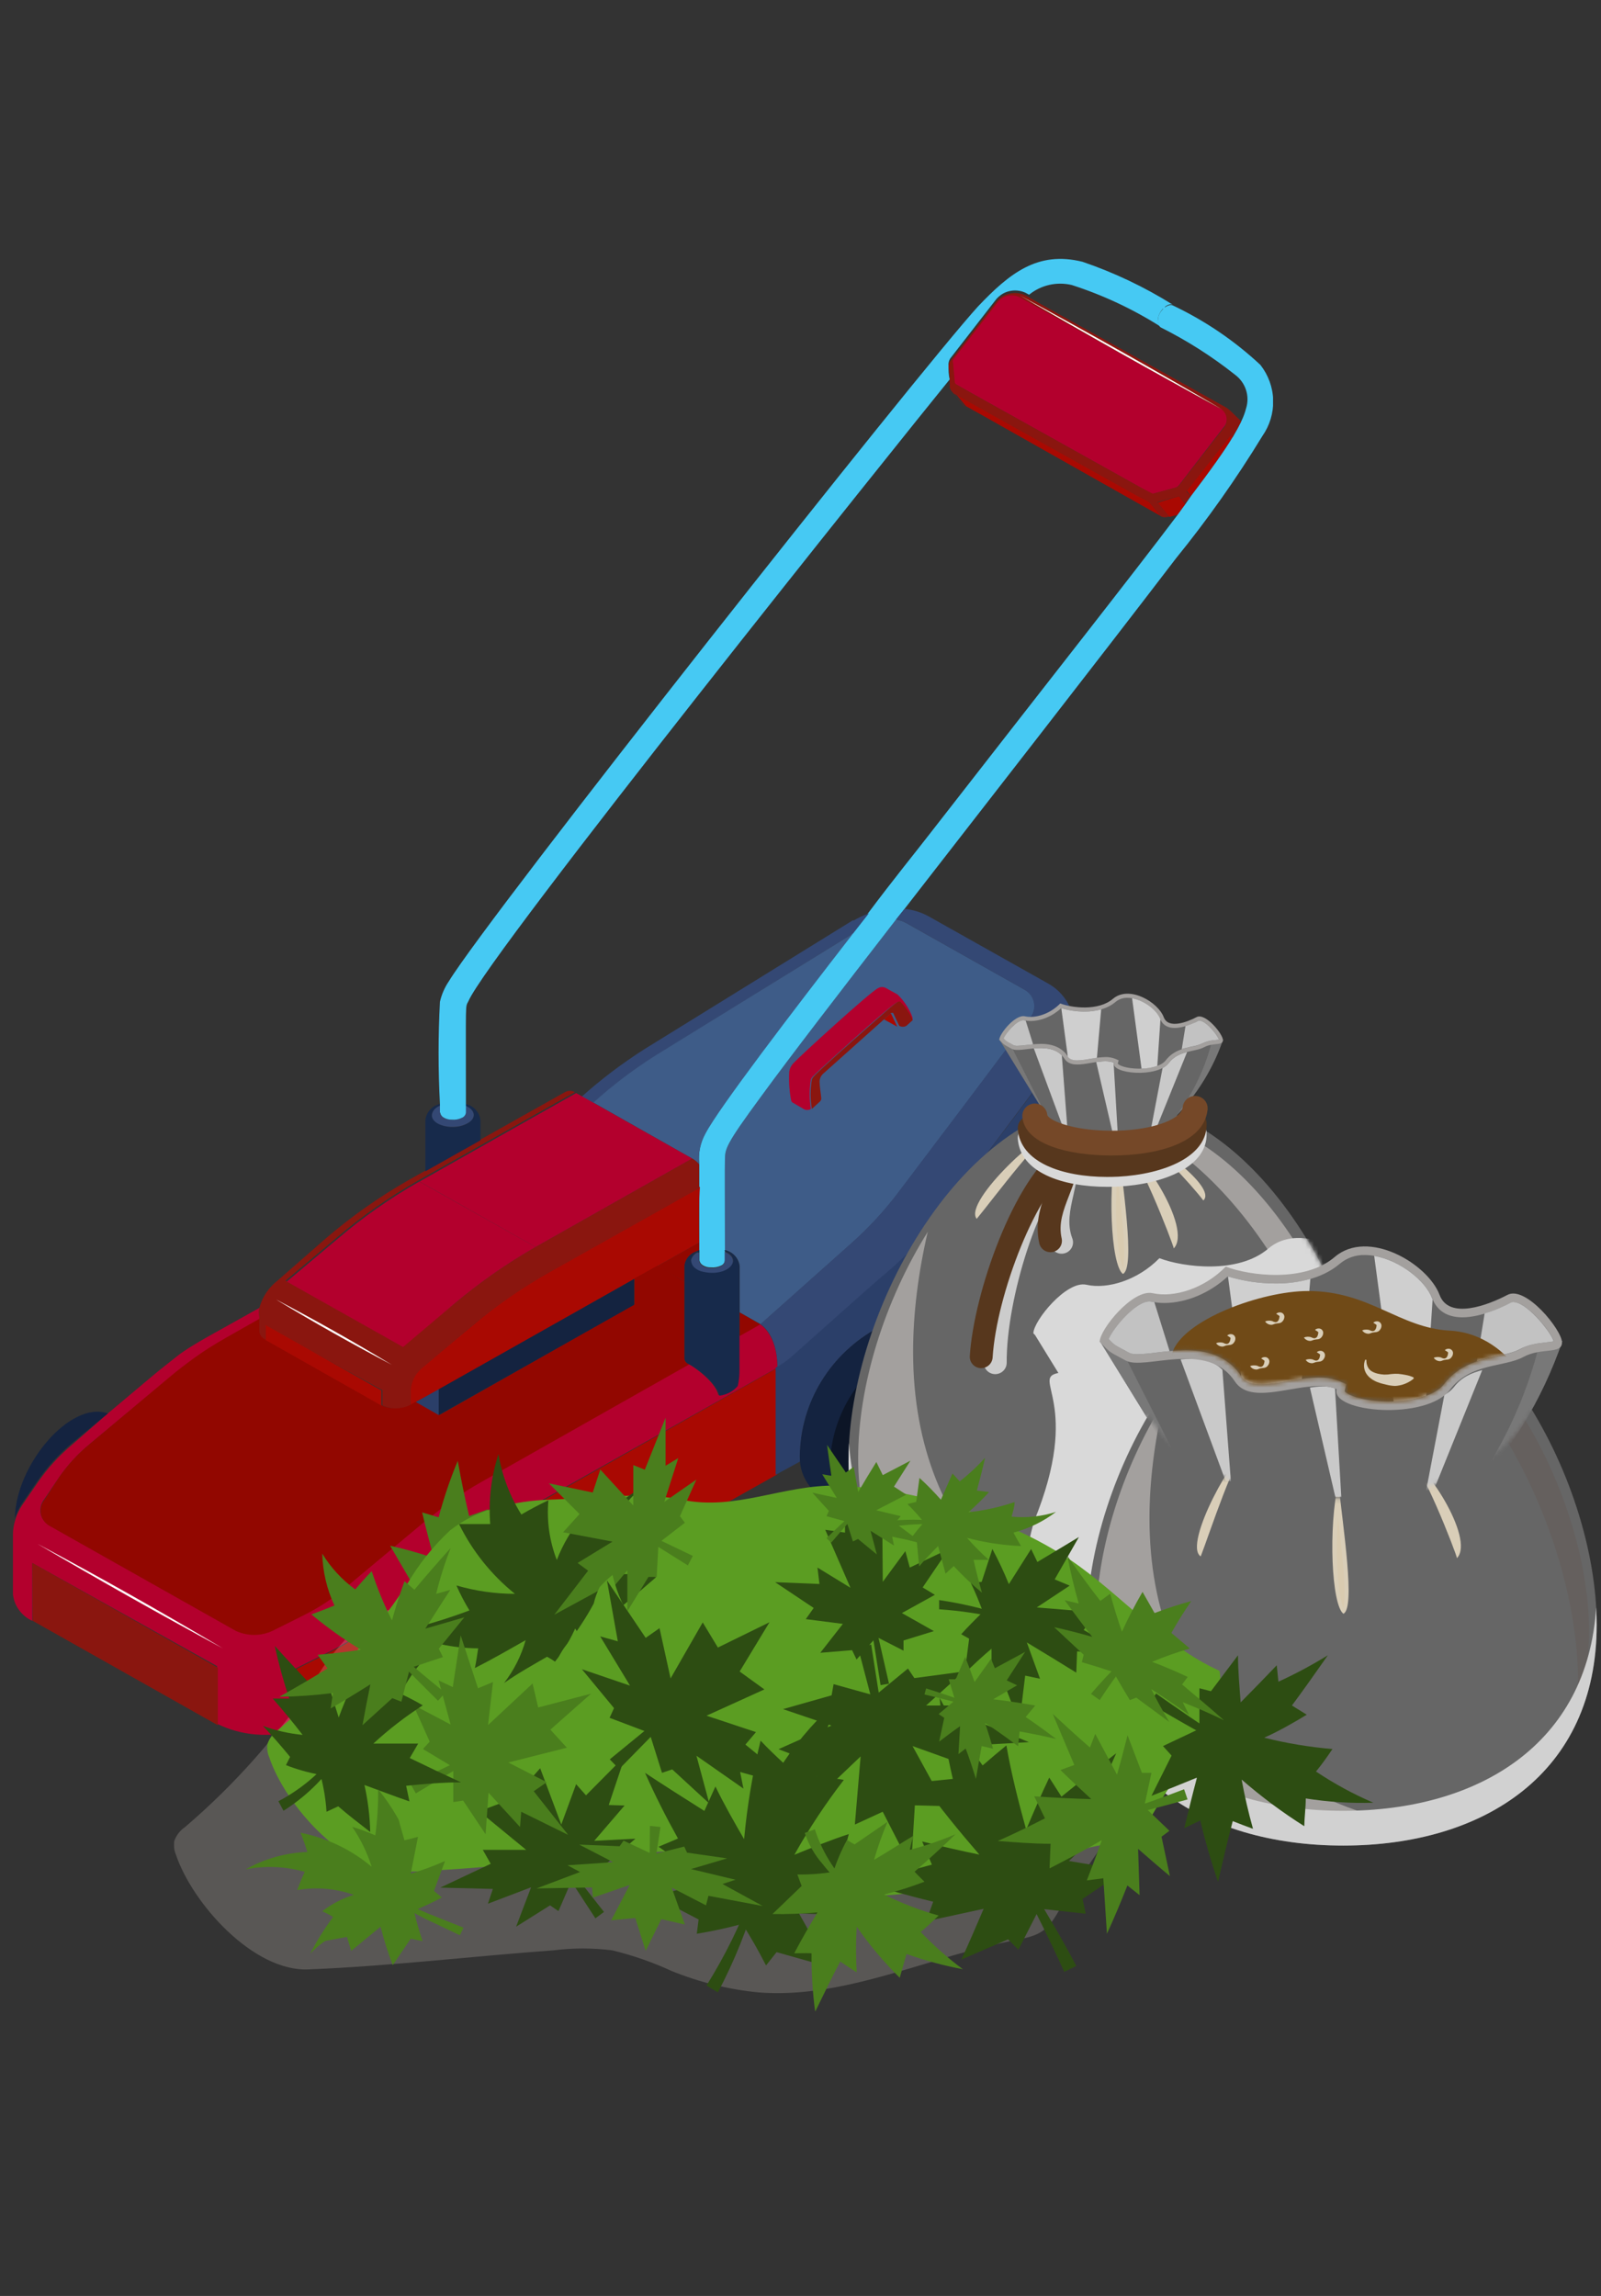 <svg width="371" height="532" viewBox="0 0 371 532" fill="none" xmlns="http://www.w3.org/2000/svg">
<rect x="0" y="0" width="371" height="532" fill="#333333" stroke="none"/>
<g clip-path="url(#clip0_809_10171)">
<path d="M209.949 213.836C209.232 213.451 208.451 213.191 207.642 213.067C194.423 230.154 183.117 244.824 176.423 253.999C167.929 265.536 168.041 266.196 167.985 268.833C167.929 271.47 167.985 276.635 167.985 289.656C168.895 289.85 169.718 290.322 170.335 291.004C170.952 291.685 171.331 292.541 171.417 293.447V304.105L176.254 306.853L197.292 288.117C201.317 284.538 204.972 280.582 208.205 276.305C218.499 262.734 228.343 249.658 238.468 236.143C238.943 235.666 239.299 235.089 239.51 234.456C239.72 233.823 239.778 233.151 239.68 232.493C239.583 231.834 239.331 231.206 238.945 230.658C238.559 230.11 238.05 229.655 237.455 229.33L209.949 213.836Z" fill="#3E5C88"></path>
<path d="M285.214 100.712L285.664 101.261C283.752 104.448 280.658 108.788 275.989 114.942L274.976 113.733L285.214 100.712Z" fill="#A90902"></path>
<path d="M274.691 116.81L272.891 119.282L270.979 119.776L268.223 116.48L273.229 114.942L274.691 116.81Z" fill="#A90902"></path>
<path d="M162.024 289.656V287.898C162.024 282.404 162.024 278.173 162.024 275.041C162.024 272.844 162.024 271.14 162.024 269.547C161.774 267.036 162.303 264.509 163.543 262.295C166.637 256.416 183.456 234.385 197.687 216.034L201.344 211.364C206.969 203.837 212.256 197.354 215.35 193.343C244.376 156.038 262.207 133.457 272.895 119.282L274.695 116.81L275.989 114.942C280.658 108.788 283.752 104.448 285.664 101.261C286.508 99.833 287.127 98.679 287.633 97.635C288.112 96.667 288.489 95.655 288.758 94.613C289.199 93.211 289.188 91.709 288.725 90.313C288.262 88.918 287.37 87.695 286.17 86.811C280.822 82.571 275.034 78.888 268.901 75.823C268.664 75.6 268.489 75.321 268.391 75.014C268.292 74.707 268.274 74.381 268.339 74.065C268.339 72.252 270.533 70.219 271.77 70.769C279.231 74.308 286.082 78.96 292.077 84.559C293.918 86.91 294.953 89.769 295.034 92.729C295.115 95.688 294.237 98.597 292.527 101.041C286.505 110.916 279.815 120.387 272.501 129.391C253.263 154.554 229.469 184.992 209.613 210.595L207.644 213.067C194.425 230.154 183.118 244.823 176.424 253.999C167.93 265.536 168.043 266.196 167.987 268.833C167.93 271.47 167.987 276.635 167.987 289.656V292.018C167.965 292.274 167.876 292.519 167.728 292.731C167.58 292.943 167.379 293.114 167.143 293.227C166.395 293.593 165.557 293.745 164.724 293.667C164.068 293.691 163.42 293.519 162.868 293.172C162.659 293.047 162.48 292.879 162.344 292.68C162.208 292.481 162.118 292.255 162.08 292.018V289.656H162.024Z" fill="#46C9F3"></path>
<path d="M248.874 238.615C248.74 240.019 248.193 241.354 247.299 242.461C247.076 242.819 246.812 243.151 246.512 243.45L216.249 283.887C212.669 288.39 208.636 292.531 204.211 296.249L184.354 313.94C183.07 315.085 181.654 316.08 180.135 316.907C180.135 308.94 176.198 306.853 176.198 306.853L197.236 288.117C201.26 284.538 204.915 280.582 208.148 276.305C218.442 262.734 228.286 249.658 238.412 236.143C238.887 235.666 239.243 235.089 239.453 234.456C239.663 233.823 239.722 233.151 239.624 232.493C239.526 231.834 239.275 231.206 238.889 230.658C238.503 230.11 237.993 229.655 237.399 229.33L209.948 213.836C209.231 213.451 208.451 213.191 207.642 213.067L209.611 210.595C211.59 210.795 213.506 211.394 215.236 212.353L242.799 227.847C244.739 228.909 246.336 230.481 247.41 232.384C248.484 234.287 248.991 236.445 248.874 238.615Z" fill="#344874"></path>
<path d="M180.137 316.907L116.629 352.674C114.491 353.877 112.426 355.197 110.441 356.63C108.585 357.948 106.841 359.322 105.098 360.75L86.422 376.409C82.944 379.097 79.17 381.4 75.172 383.276L68.478 386.628V400.967C62.443 402.743 55.941 402.193 50.309 399.429C50.309 399.429 50.309 387.122 50.309 386.078L7.502 362.179C7.502 373.936 7.502 375.475 7.502 375.584C6.273 375.024 5.212 374.163 4.424 373.085C3.636 372.007 3.146 370.748 3.002 369.431C3.002 364.816 3.002 360.201 3.002 355.641C2.992 354.446 3.182 353.259 3.564 352.124C3.915 350.937 4.446 349.807 5.139 348.773L8.683 343.608C10.984 340.251 13.747 337.219 16.896 334.598L24.996 327.511L35.459 318.72C37.371 317.127 39.284 315.643 41.084 314.215C42.884 312.786 45.696 311.138 48.003 309.819L60.097 303.062C60.011 303.755 60.011 304.456 60.097 305.149V305.699L52.165 310.204C49.746 311.577 47.44 313.061 45.246 314.599C43.053 316.138 41.309 317.511 39.284 319.214L20.665 334.708C18.02 336.899 15.693 339.432 13.746 342.235L10.258 347.399C9.873 347.87 9.6 348.418 9.459 349.004C9.318 349.59 9.311 350.2 9.44 350.789C9.57 351.377 9.831 351.931 10.206 352.409C10.581 352.887 11.06 353.278 11.608 353.553L54.584 377.782C56.007 378.444 57.571 378.764 59.146 378.716C60.721 378.668 62.262 378.254 63.641 377.507L70.334 374.156C73.664 372.51 76.78 370.482 79.616 368.112L98.123 352.509L104.029 347.894C106.335 346.301 108.698 344.762 110.948 343.499L159.493 316.028C160.674 316.577 165.793 320.148 166.468 323.28C168.142 323.112 169.679 322.301 170.743 321.027C171.028 319.765 171.16 318.474 171.137 317.182V309.49L174.455 307.622L175.974 306.743C175.974 306.743 180.137 308.94 180.137 316.907Z" fill="#B3002D"></path>
<path d="M180.137 316.962V341.631L174.062 345.037L113.817 378.991C113.149 377.599 112.072 376.432 110.723 375.639L107.46 373.826C98.797 368.937 85.578 382.892 84.96 395.308C82.056 396.761 79.025 397.956 75.903 398.88L68.759 401.022V386.683L75.453 383.331C79.452 381.455 83.225 379.152 86.704 376.464L105.379 360.805C107.123 359.377 108.866 358.003 110.723 356.685C112.707 355.252 114.773 353.932 116.91 352.729L180.137 316.962Z" fill="#A90902"></path>
<path d="M231.155 69.835C231.699 69.076 232.495 68.525 233.407 68.275C234.32 68.025 235.293 68.091 236.161 68.461L237.343 69.12L240.099 70.659L279.475 92.635L283.075 94.613C283.426 94.869 283.717 95.194 283.93 95.567C284.143 95.94 284.272 96.354 284.309 96.779C284.346 97.205 284.291 97.634 284.146 98.037C284.001 98.44 283.77 98.809 283.469 99.118L273.175 112.469C272.996 112.687 272.764 112.857 272.5 112.964L267.493 114.337C267.381 114.395 267.255 114.425 267.128 114.425C267 114.425 266.875 114.395 266.762 114.337L264.006 112.799L224.63 90.822L221.536 89.064C221.429 89.011 221.338 88.933 221.269 88.837C221.2 88.742 221.157 88.631 221.142 88.515L220.749 84.01C220.652 83.781 220.652 83.524 220.749 83.295L231.155 69.835Z" fill="#B3002D"></path>
<path d="M266.31 118.073L227.103 95.932L226.991 95.877L223.84 94.119L221.084 90.822L224.178 92.58L263.554 114.777L266.31 116.315L269.066 119.612L266.31 118.073Z" fill="#A90902"></path>
<path d="M190.766 347.125C192.116 347.949 193.522 348.718 194.928 349.487C197.222 350.683 199.891 350.996 202.41 350.366C213.041 348.059 223.335 333.884 223.841 321.577C224.065 318.505 223.382 315.435 221.873 312.731C221.08 311.336 219.913 310.177 218.497 309.38L214.335 307.072C212.809 306.352 211.136 305.978 209.441 305.978C207.746 305.978 206.073 306.352 204.547 307.072C199.004 309.813 194.307 313.944 190.936 319.041C187.566 324.138 185.643 330.019 185.366 336.081C185.308 336.923 185.308 337.767 185.366 338.609C185.51 340.345 186.075 342.022 187.014 343.503C187.953 344.983 189.239 346.225 190.766 347.125ZM205.785 348.333C203.723 349.306 201.392 349.596 199.147 349.158C198.044 348.849 197.014 348.332 196.117 347.634C195.219 346.936 194.471 346.072 193.916 345.092C192.875 343.129 192.408 340.924 192.566 338.719C192.823 333.172 194.55 327.786 197.577 323.086C200.604 318.387 204.827 314.535 209.835 311.907C211.826 310.966 214.068 310.659 216.247 311.028C218.472 311.656 220.353 313.117 221.479 315.094C222.885 317.747 223.397 320.766 222.941 323.72C222.336 328.872 220.458 333.805 217.469 338.092C214.481 342.379 210.471 345.894 205.785 348.333Z" fill="#142340"></path>
<path d="M216.25 311.028C213.998 310.611 211.668 310.919 209.612 311.907C204.604 314.535 200.381 318.387 197.354 323.086C194.327 327.786 192.6 333.172 192.343 338.719C192.202 340.929 192.689 343.134 193.749 345.092C194.304 346.072 195.052 346.936 195.95 347.634C196.848 348.332 197.877 348.849 198.98 349.158C201.226 349.596 203.556 349.306 205.618 348.333C210.245 345.866 214.194 342.345 217.132 338.07C220.069 333.795 221.909 328.891 222.493 323.774C223.224 320.889 223.008 317.852 221.875 315.094C221.273 314.075 220.463 313.189 219.495 312.49C218.527 311.79 217.423 311.293 216.25 311.028ZM199.374 338.938C198.595 337.35 198.34 335.565 198.643 333.829C199.768 324.489 208.093 317.731 212.649 318.885C213.294 319.073 213.893 319.384 214.414 319.798C214.936 320.213 215.368 320.724 215.687 321.302C216.334 322.441 216.627 323.739 216.531 325.038C216.25 336.081 203.987 346.301 199.374 338.938Z" fill="#0C1526"></path>
<path d="M287.633 97.635C287.127 98.679 286.508 99.833 285.664 101.261L285.214 100.712L274.92 113.898L275.933 114.942L274.639 116.645L273.233 114.942L268.17 116.37L270.926 119.667C270.634 119.792 270.318 119.857 269.998 119.857C269.679 119.857 269.362 119.792 269.07 119.667L266.314 116.37L263.557 114.942L224.181 92.965L221.031 91.207L223.788 94.503L226.938 96.261L223.844 94.503C223.65 94.387 223.478 94.239 223.338 94.064L220.581 90.712C220.277 90.399 220.098 89.99 220.075 89.558C220.103 89.211 220.103 88.862 220.075 88.515C220.075 87.416 220.075 86.317 219.794 85.218C219.748 84.584 219.949 83.956 220.356 83.46L230.594 70.274C231.359 69.195 232.494 68.418 233.794 68.086C235.094 67.753 236.473 67.886 237.682 68.461L238.469 68.9L241.451 70.604L280.826 92.58L284.258 94.503L285.045 95.108L287.633 97.635ZM283.02 94.833L279.42 92.965L240.044 70.988L237.288 69.45L236.107 68.791C235.238 68.42 234.265 68.354 233.353 68.605C232.44 68.855 231.644 69.406 231.1 70.164L220.863 83.35C220.766 83.579 220.766 83.836 220.863 84.064L221.256 88.57C221.271 88.686 221.314 88.796 221.383 88.892C221.452 88.988 221.543 89.066 221.65 89.119L224.744 90.877L264.12 112.854L266.876 114.282C266.989 114.34 267.114 114.37 267.242 114.37C267.369 114.37 267.495 114.34 267.607 114.282L272.501 112.964C272.786 112.866 273.038 112.695 273.233 112.469L283.414 99.338C283.715 99.028 283.946 98.66 284.091 98.257C284.236 97.853 284.292 97.425 284.254 96.999C284.217 96.573 284.088 96.16 283.875 95.787C283.662 95.413 283.371 95.088 283.02 94.833Z" fill="#8A160F"></path>
<path d="M215.966 321.302C216.613 322.441 216.907 323.739 216.81 325.038C216.473 336.026 203.985 346.301 199.935 338.938C199.156 337.35 198.901 335.565 199.204 333.829C200.329 324.489 208.654 317.731 213.21 318.885C214.406 319.326 215.389 320.188 215.966 321.302Z" fill="#A90902"></path>
<path d="M197.74 213.342C198.882 212.665 200.088 212.095 201.34 211.639L197.684 216.309L151.951 244.604C146.798 247.85 141.942 251.527 137.438 255.592L134.795 254.109C139.319 250.067 144.173 246.393 149.307 243.12L197.74 213.177V213.342Z" fill="#344874"></path>
<path d="M211.299 235.428C211.404 235.563 211.461 235.727 211.461 235.895C211.461 236.064 211.404 236.228 211.299 236.362C210.604 234.799 209.633 233.367 208.43 232.132C207.868 232.132 207.587 232.132 200.78 238.121C197.743 240.813 189.53 248.175 188.292 249.494C188.12 249.687 187.986 249.911 187.899 250.153C187.536 252.41 187.536 254.708 187.899 256.966C187.646 257.122 187.354 257.205 187.055 257.205C186.756 257.205 186.463 257.122 186.211 256.966L183.68 255.482C183.597 255.434 183.524 255.371 183.466 255.295C183.408 255.22 183.366 255.134 183.342 255.043C182.912 252.835 182.761 250.584 182.892 248.34C183.003 247.548 183.379 246.814 183.961 246.252C185.424 244.659 201.736 229.769 203.424 229C203.717 228.814 204.059 228.714 204.408 228.714C204.758 228.714 205.1 228.814 205.393 229L207.98 230.429C209.382 231.795 210.491 233.42 211.243 235.209L211.299 235.428Z" fill="#B3002D"></path>
<path d="M206.516 234.934L207.922 237.901L204.828 236.198L206.066 235.099C206.066 235.099 206.403 234.714 206.516 234.934Z" fill="#A90902"></path>
<path d="M188.123 256.966C187.76 254.708 187.76 252.41 188.123 250.153C188.21 249.911 188.344 249.687 188.517 249.494C189.642 248.175 197.967 240.813 201.004 238.121C207.811 232.077 208.092 231.857 208.655 232.132C209.857 233.367 210.828 234.799 211.523 236.362L210.061 237.681C209.809 237.837 209.516 237.92 209.217 237.92C208.918 237.92 208.626 237.837 208.373 237.681L206.967 234.714H206.517L205.28 235.813L190.767 248.779C190.275 249.222 189.973 249.831 189.923 250.482C189.923 251.856 190.204 253.175 190.317 254.548C190.304 254.82 190.183 255.076 189.979 255.262L188.123 256.966Z" fill="#8A160F"></path>
<path d="M197.684 216.309C183.452 234.659 166.633 256.691 163.539 262.57C162.3 264.784 161.771 267.31 162.02 269.822C161.572 269.266 161.018 268.799 160.389 268.448L137.495 255.482C141.998 251.417 146.854 247.74 152.008 244.494L197.684 216.309Z" fill="#3E5C88"></path>
<path d="M176.199 306.853L174.68 307.732L171.362 309.6V304.105L176.199 306.853Z" fill="#920700"></path>
<path d="M159.717 316.138C159.39 316.043 159.104 315.847 158.901 315.579C158.698 315.312 158.59 314.987 158.592 314.654V293.447C158.63 292.765 158.853 292.105 159.238 291.535C159.624 290.966 160.158 290.507 160.785 290.205L162.023 289.656V290.095H161.573C161.235 290.261 160.936 290.493 160.694 290.777C160.452 291.06 160.273 291.389 160.167 291.744C160.153 292.11 160.228 292.475 160.384 292.809C160.54 293.143 160.774 293.436 161.067 293.666C161.633 294.122 162.312 294.425 163.035 294.546C168.661 295.754 172.317 291.798 167.929 289.876V289.656C168.839 289.85 169.662 290.322 170.279 291.004C170.896 291.685 171.275 292.541 171.361 293.447V317.291C171.384 318.584 171.252 319.875 170.967 321.137C169.903 322.411 168.366 323.221 166.692 323.39C166.017 320.258 160.898 316.687 159.717 316.138Z" fill="#172A4B"></path>
<path d="M167.927 290.04C172.315 291.963 168.546 295.919 163.033 294.71C162.31 294.59 161.631 294.287 161.065 293.831C160.772 293.601 160.538 293.308 160.382 292.974C160.226 292.64 160.151 292.275 160.165 291.908C160.271 291.554 160.45 291.225 160.692 290.942C160.934 290.658 161.233 290.426 161.571 290.26H162.021V292.183C162.059 292.42 162.148 292.646 162.284 292.845C162.42 293.044 162.599 293.212 162.808 293.337C163.361 293.683 164.009 293.856 164.665 293.831C165.497 293.91 166.336 293.758 167.084 293.392C167.319 293.279 167.521 293.108 167.669 292.896C167.816 292.684 167.906 292.439 167.927 292.183V290.04Z" fill="#344874"></path>
<path d="M162.023 287.898V289.656L160.786 290.205C160.159 290.507 159.625 290.966 159.239 291.536C158.853 292.105 158.63 292.765 158.592 293.447V296.963L152.292 293.392L162.023 287.898Z" fill="#920700"></path>
<path d="M162.023 287.898L152.291 293.392L146.947 296.359L101.946 321.907L96.321 324.873L94.915 325.698V322.181C94.965 321.229 95.21 320.296 95.635 319.437C96.06 318.578 96.657 317.811 97.39 317.182L109.372 307.237C115.027 302.427 121.128 298.141 127.597 294.436L153.022 280.151L162.191 274.986C161.966 278.173 161.966 282.294 162.023 287.898Z" fill="#A90902"></path>
<path d="M60.096 305.699V305.149C60.01 304.456 60.01 303.755 60.096 303.062C60.773 300.539 62.274 298.302 64.371 296.688L75.622 286.854C81.491 281.824 87.838 277.353 94.578 273.503L98.291 271.415L111.06 264.218L119.948 259.218L130.917 253.065C131.267 252.867 131.665 252.763 132.07 252.763C132.475 252.763 132.872 252.867 133.223 253.065L122.31 259.218L96.885 273.558C90.123 277.401 83.755 281.872 77.872 286.909L66.171 296.743L93.116 311.907L105.041 302.292C110.969 297.286 117.352 292.817 124.11 288.942L149.479 274.602L160.392 268.448C161.021 268.799 161.575 269.266 162.023 269.822C162.023 271.141 162.023 272.844 162.023 275.316L152.854 280.481L127.429 294.765C121.032 298.375 114.988 302.549 109.372 307.237L97.672 317.127C96.939 317.756 96.342 318.523 95.917 319.382C95.492 320.241 95.247 321.174 95.197 322.126V325.643C94.173 326.133 93.047 326.387 91.906 326.387C90.766 326.387 89.64 326.133 88.616 325.643V322.126L61.502 307.237V310.698C61.124 310.545 60.795 310.297 60.548 309.978C60.301 309.659 60.145 309.282 60.096 308.885V305.699Z" fill="#8A160F"></path>
<path d="M134.796 253.999L137.44 255.482L160.391 268.448L149.478 274.602L124.109 288.942L97.221 273.778L122.59 259.438L133.503 253.285L134.796 253.999Z" fill="#B3002D"></path>
<path d="M158.59 296.963V314.654C158.588 314.987 158.696 315.312 158.899 315.579C159.102 315.847 159.388 316.043 159.715 316.138L111.17 343.608C108.92 344.872 106.557 346.41 104.251 348.004L98.345 352.619L79.669 368.222C76.834 370.591 73.718 372.62 70.388 374.266L63.694 377.617C62.316 378.364 60.775 378.778 59.2 378.826C57.625 378.874 56.061 378.554 54.638 377.892L11.662 353.663C11.113 353.388 10.634 352.997 10.259 352.519C9.885 352.041 9.623 351.487 9.494 350.898C9.365 350.31 9.371 349.7 9.513 349.114C9.654 348.528 9.927 347.98 10.312 347.509L13.743 342.235C15.69 339.432 18.017 336.899 20.662 334.708L39.281 319.105C41.306 317.401 43.275 315.918 45.244 314.489C47.212 313.061 49.744 311.468 52.163 310.094L60.094 305.589V308.556C60.143 308.953 60.298 309.33 60.546 309.648C60.793 309.967 61.122 310.216 61.5 310.369L88.388 325.588C89.413 326.078 90.538 326.332 91.679 326.332C92.82 326.332 93.945 326.078 94.97 325.588L96.376 324.764L102.001 327.785L147.002 302.237V296.249L152.346 293.282L158.59 296.963Z" fill="#920700"></path>
<path d="M146.945 296.359V302.347L101.663 327.895V321.906L146.945 296.359Z" fill="#142340"></path>
<path d="M97.165 273.778L124.109 288.942C117.351 292.817 110.968 297.286 105.04 302.292L93.396 312.127L66.452 296.963L78.152 287.129C84.036 282.092 90.403 277.621 97.165 273.778Z" fill="#B3002D"></path>
<path d="M84.732 396.462C84.583 398.147 84.889 399.84 85.62 401.373C86.35 402.905 87.479 404.224 88.894 405.198L92.157 407.066C93.869 407.763 95.74 408.004 97.579 407.763C99.417 407.521 101.157 406.807 102.62 405.692C108.475 401.629 112.599 395.607 114.208 388.77C115.073 385.515 114.876 382.077 113.645 378.936C112.977 377.544 111.9 376.377 110.551 375.584L107.289 373.771C98.626 368.882 85.407 382.837 84.788 395.254C84.739 395.654 84.72 396.059 84.732 396.462ZM95.476 406.791C94.612 406.563 93.806 406.161 93.109 405.613C92.411 405.064 91.838 404.381 91.426 403.605C87.657 397.286 93.788 381.628 103.914 377.562C105.515 376.788 107.33 376.537 109.089 376.848C110.822 377.363 112.289 378.502 113.195 380.035C114.252 382.147 114.587 384.535 114.151 386.847C112.633 399.264 101.664 408.33 95.476 406.791Z" fill="#142340"></path>
<path d="M109.091 376.848C107.333 376.537 105.518 376.788 103.916 377.562C93.791 381.738 87.66 397.286 91.429 403.605C91.841 404.381 92.414 405.064 93.111 405.613C93.808 406.162 94.615 406.563 95.479 406.791C101.666 408.33 112.354 399.264 114.154 386.847C114.59 384.535 114.255 382.147 113.198 380.035C112.292 378.502 110.824 377.363 109.091 376.848ZM96.66 397.946C96.124 396.853 95.947 395.624 96.154 394.429C96.558 391.435 97.962 388.654 100.147 386.518C100.822 385.709 101.684 385.068 102.662 384.648C103.64 384.227 104.706 384.04 105.773 384.1C106.663 384.384 107.421 384.968 107.91 385.749C108.31 386.552 108.503 387.438 108.473 388.331C108.304 395.913 99.698 403.055 96.66 397.946Z" fill="#0C1526"></path>
<path d="M107.852 255.812C108.772 255.996 109.608 256.463 110.236 257.146C110.864 257.828 111.251 258.689 111.34 259.603V264.218L98.571 271.415V259.603C98.653 258.704 99.024 257.854 99.63 257.174C100.236 256.493 101.046 256.016 101.946 255.812V256.196C101.461 256.405 101.021 256.704 100.652 257.075C98.121 260.042 104.646 262.57 108.359 260.262C110.384 259.163 110.271 257.24 107.852 256.196V255.812Z" fill="#172A4B"></path>
<path d="M107.966 385.749C108.365 386.552 108.558 387.438 108.528 388.331C108.528 395.913 99.697 403.055 96.659 397.946C96.123 396.853 95.947 395.624 96.153 394.429C96.557 391.435 97.961 388.654 100.147 386.518C100.822 385.709 101.683 385.068 102.661 384.648C103.639 384.227 104.705 384.04 105.772 384.1C106.683 384.372 107.463 384.958 107.966 385.749Z" fill="#A90902"></path>
<path d="M107.854 256.196C110.272 257.24 110.385 259.163 108.36 260.262C104.647 262.405 98.122 260.262 100.653 257.075C101.023 256.704 101.462 256.405 101.947 256.196V257.79C101.977 258.029 102.064 258.258 102.2 258.458C102.337 258.659 102.52 258.825 102.735 258.943C103.307 259.291 103.974 259.463 104.647 259.438C105.462 259.515 106.282 259.363 107.01 258.998C107.256 258.893 107.469 258.725 107.627 258.513C107.785 258.301 107.883 258.051 107.91 257.79L107.854 256.196Z" fill="#344874"></path>
<path d="M101.947 257.789V255.812C101.529 247.924 101.529 240.02 101.947 232.132C102.332 230.426 103.038 228.806 104.028 227.352C113.647 211.638 213.043 85.877 226.656 70.988C233.969 63.296 240.494 58.077 250.844 60.659C258.193 63.163 265.216 66.501 271.77 70.603C270.532 70.054 268.507 72.087 268.338 73.9C268.274 74.216 268.292 74.542 268.39 74.849C268.488 75.156 268.664 75.434 268.901 75.658C262.506 71.608 255.606 68.377 248.369 66.043C246.654 65.633 244.864 65.624 243.144 66.015C241.424 66.406 239.822 67.188 238.469 68.296L237.681 67.856C236.473 67.282 235.094 67.149 233.794 67.481C232.494 67.814 231.358 68.59 230.594 69.669L220.356 82.855C219.949 83.352 219.748 83.979 219.793 84.614C219.793 85.712 219.793 86.811 220.075 87.91C209.162 101.316 113.197 221.033 108.529 232.022C107.797 233.56 107.966 231.088 107.966 255.702V257.789C107.939 258.051 107.841 258.3 107.683 258.513C107.525 258.725 107.312 258.892 107.066 258.998C106.338 259.362 105.518 259.515 104.703 259.438C104.03 259.463 103.364 259.291 102.791 258.943C102.576 258.824 102.393 258.658 102.257 258.458C102.12 258.257 102.033 258.029 102.003 257.789H101.947Z" fill="#46C9F3"></path>
<path d="M101.664 321.906V327.895L96.376 324.873L101.664 321.906Z" fill="#2B3F69"></path>
<path d="M88.391 322.181V325.697L61.503 310.479V307.017L88.391 322.181Z" fill="#A90902"></path>
<path d="M7.501 362.179L50.477 386.408C50.477 387.452 50.477 399.594 50.477 399.759L7.613 375.584C7.613 375.584 7.557 373.662 7.501 362.179Z" fill="#8A160F"></path>
<path d="M24.996 327.511L16.783 334.323C13.635 336.944 10.871 339.976 8.571 343.334L5.027 348.498C4.333 349.532 3.802 350.662 3.452 351.85C3.564 339.598 16.221 324.434 24.996 327.511Z" fill="#142340"></path>
<path d="M248.875 238.725L245.331 289.766C245.152 291.458 244.304 293.015 242.969 294.106L221.874 312.731C221.049 311.374 219.889 310.241 218.499 309.435L214.337 307.072C212.811 306.352 211.138 305.978 209.443 305.978C207.748 305.978 206.075 306.352 204.549 307.072C199.009 309.831 194.316 313.974 190.947 319.079C187.577 324.184 185.652 330.069 185.367 336.136C185.311 336.978 185.311 337.822 185.367 338.664L179.742 341.74V316.907C181.264 316.063 182.68 315.049 183.961 313.885C188.967 309.435 201.511 298.227 203.818 296.249C208.377 292.528 212.542 288.368 216.249 283.832C226.262 270.591 236.5 256.911 246.512 243.615L247.3 242.626C248.204 241.504 248.751 240.148 248.875 238.725Z" fill="#2B3F69"></path>
<path d="M243.081 294.106C244.433 293.02 245.3 291.464 245.5 289.766V289.436L243.081 294.106Z" fill="#2B3F69"></path>
<path d="M221.2 313.555L222.1 312.841L243.082 294.106L221.2 313.555Z" fill="#2B3F69"></path>
<path d="M8.68 357.728C23.306 365.53 37.631 373.607 51.656 381.958C37.218 374.156 22.893 366.08 8.68 357.728Z" fill="white"></path>
<path d="M90.809 316.248C81.696 311.468 72.696 306.413 63.92 301.084C73.033 305.864 82.033 310.918 90.809 316.248Z" fill="white"></path>
<path d="M283.133 94.833C267.382 86.262 251.782 77.472 236.332 68.461C252.082 76.995 267.682 85.786 283.133 94.833Z" fill="white"></path>
<path d="M248.988 238.725C247.807 255.702 246.682 272.734 245.501 289.711L248.988 238.725Z" fill="#2B3F69"></path>
<path d="M103.239 258.998V241.857C103.163 239.015 103.257 236.172 103.52 233.341C104.33 230.587 105.645 227.999 107.401 225.704C113.87 216.199 120.62 207.079 127.82 197.903C141.696 179.59 155.777 161.386 170.065 143.291C184.24 125.161 198.528 107.085 213.041 89.229C216.697 84.724 220.297 80.273 224.291 75.878C227.813 71.354 232.047 67.404 236.835 64.176C239.395 62.69 242.297 61.859 245.273 61.758C248.236 61.709 251.18 62.231 253.936 63.297C259.367 65.45 264.615 68.022 269.63 70.988C274.692 73.79 279.699 76.483 284.536 79.889C287.067 81.318 289.315 83.179 291.174 85.383C291.947 86.645 292.355 88.088 292.355 89.559C292.355 91.029 291.947 92.472 291.174 93.734C289.999 96.358 288.527 98.846 286.786 101.151L281.836 108.239C278.63 113.019 275.03 117.524 271.542 122.029L229.241 176.641C215.235 194.937 200.666 212.738 187.109 231.583C180.359 240.868 173.665 250.263 167.421 259.878C165.662 262.169 164.399 264.786 163.709 267.569C163.371 270.371 163.709 273.063 163.709 276.085C163.709 273.228 163.709 270.591 163.99 267.569C164.671 264.776 165.914 262.142 167.646 259.823C173.89 250.208 180.584 240.813 187.278 231.528C200.778 212.847 215.404 194.991 229.298 176.586L271.486 121.919C274.692 117.469 278.124 112.964 281.499 108.184L286.393 101.151C288.11 98.851 289.581 96.384 290.78 93.789C291.514 92.594 291.901 91.227 291.901 89.833C291.901 88.44 291.514 87.073 290.78 85.877C288.969 83.67 286.757 81.808 284.255 80.383C279.474 77.197 274.411 74.285 269.349 71.483C264.368 68.51 259.159 65.92 253.767 63.736C251.082 62.572 248.154 62.045 245.221 62.198C242.288 62.351 239.434 63.179 236.892 64.615C232.061 67.766 227.786 71.663 224.235 76.153C220.466 80.548 216.81 84.998 212.985 89.449C198.472 107.305 184.184 125.326 169.896 143.456C155.609 161.587 141.771 179.663 127.595 197.958C120.677 207.189 113.589 216.254 107.064 225.759C105.478 228.059 104.352 230.632 103.745 233.341C103.482 236.172 103.388 239.015 103.464 241.857L103.239 258.998Z" fill="#46C9F3"></path>
</g>
<g clip-path="url(#clip1_809_10171)">
<path d="M318.362 338.618C318.362 374.117 291.451 391.331 257.835 391.331C224.218 391.331 196.625 374.117 196.625 338.618C196.625 303.119 223.875 255.152 257.495 255.152C291.115 255.152 318.362 303.119 318.362 338.618Z" fill="#666666"></path>
<g style="mix-blend-mode:multiply">
<path d="M259.022 263.861C260.077 274.479 263.158 293.788 260.212 295.192C257.365 293.086 256.555 274.505 259.022 263.861Z" fill="#D9CEB8"></path>
</g>
<g style="mix-blend-mode:multiply">
<path d="M260.209 293.872C258.906 290.616 258.176 281.086 258.939 272.345C259.512 277.2 260.151 282.634 260.399 286.976C260.603 290.916 260.421 292.888 260.209 293.872Z" fill="#D9CBB0"></path>
</g>
<g style="mix-blend-mode:multiply">
<path d="M278.848 278.166C276.026 274.392 266.305 264.023 265.535 265.087C266.17 263.745 282.221 275.062 278.848 278.166Z" fill="#D9CEB8"></path>
</g>
<g style="mix-blend-mode:multiply">
<path d="M278.794 277.226C276.263 274.125 273.571 271.157 270.73 268.333C274.016 270.695 277.856 274.049 278.685 276.39C278.789 276.655 278.826 276.942 278.794 277.226Z" fill="#D9CEB8"></path>
</g>
<g style="mix-blend-mode:multiply">
<path d="M271.996 289.277C276.468 284.573 263.68 265.398 260.512 266.057C262.698 264.461 272.036 288.691 271.996 289.277Z" fill="#D9CEB8"></path>
</g>
<g style="mix-blend-mode:multiply">
<path d="M272.106 287.16C270.124 281.75 267.859 276.447 265.32 271.27C268.062 274.921 270.989 280.141 271.891 284.237C272.129 285.192 272.202 286.181 272.106 287.16Z" fill="#D9CEB8"></path>
</g>
<g style="mix-blend-mode:multiply">
<path d="M226.331 282.424C229.573 278.56 243.28 260.116 244.262 262.663C243.083 260.178 223.031 278.351 226.331 282.424Z" fill="#D9CEB8"></path>
</g>
<g style="mix-blend-mode:multiply">
<path d="M226.848 280.543C226.932 280.234 227.041 279.931 227.173 279.639C228.633 276.303 232.82 271.755 236.664 268.296C234.535 270.829 231.965 274.034 228.921 277.906C228.154 278.879 227.443 279.787 226.848 280.543Z" fill="#D9CEB8"></path>
</g>
<g style="mix-blend-mode:screen">
<path d="M313.932 352.402C313.932 354.465 313.848 356.465 313.694 358.419C315.589 352.905 316.549 346.805 316.549 340.217C316.549 322.981 309.825 302.229 299.001 286.096C293.409 277.775 286.86 270.858 280.056 266.136C272.609 260.97 264.918 258.35 257.197 258.35H256.891C289.368 268.817 313.932 316.23 313.932 352.402Z" fill="#A3A09E"></path>
</g>
<g style="mix-blend-mode:multiply">
<path d="M198.863 337.83C198.863 373.329 226.457 390.529 260.073 390.529C267.386 390.578 274.674 389.673 281.749 387.837C241.861 382.352 211.592 357.819 211.592 313.22C211.592 304.349 212.779 294.939 214.987 285.438C204.974 301.422 198.863 321.021 198.863 337.83Z" fill="#A3A09E"></path>
</g>
<path d="M272.441 258.694C263.804 264.505 253.765 264.157 242.566 258.694L231.582 240.858H283.417C281.137 247.536 277.388 253.628 272.441 258.694Z" fill="#666666"></path>
<g style="mix-blend-mode:multiply">
<path d="M270.823 246.321C270.438 246.8 269.954 247.191 269.403 247.468L266.676 261.777H267.811L275.09 243.76C273.557 244.154 271.994 244.78 270.823 246.321Z" fill="#C9C9C9"></path>
</g>
<g style="mix-blend-mode:multiply">
<path d="M239.562 242.917L246.549 261.813H247.371L246.057 244.53C244.319 242.79 241.837 242.725 239.562 242.917Z" fill="#C9C9C9"></path>
</g>
<g style="mix-blend-mode:multiply">
<path d="M254.027 246.093L258.112 263.683H259.072L258.057 246.22C256.937 245.76 255.506 245.869 254.027 246.093Z" fill="#C9C9C9"></path>
</g>
<g style="mix-blend-mode:screen">
<path d="M280.945 240.858C279.399 247.256 276.554 253.275 272.582 258.546C277.461 253.51 281.161 247.471 283.42 240.858H280.945Z" fill="#787878"></path>
</g>
<g style="mix-blend-mode:screen">
<path d="M233.539 240.858H231.582L242.522 258.626L233.539 240.858Z" fill="#787878"></path>
</g>
<g style="mix-blend-mode:multiply">
<path d="M245.997 290.503C245.457 290.504 244.929 290.341 244.485 290.036C244.041 289.732 243.701 289.3 243.511 288.799C241.686 283.995 242.686 279.581 243.573 275.684C244.183 272.996 244.759 270.46 244.405 268.014C244.352 267.67 244.368 267.319 244.452 266.981C244.536 266.644 244.687 266.326 244.896 266.046C245.105 265.766 245.368 265.53 245.669 265.352C245.971 265.174 246.305 265.056 246.652 265.006C247 264.957 247.354 264.976 247.694 265.062C248.034 265.149 248.353 265.302 248.633 265.511C248.913 265.721 249.149 265.984 249.326 266.284C249.503 266.585 249.619 266.917 249.665 267.262C250.162 270.67 249.446 273.81 248.757 276.842C247.964 280.322 247.216 283.611 248.483 286.94C248.635 287.338 248.688 287.768 248.636 288.191C248.584 288.614 248.429 289.018 248.185 289.369C247.94 289.72 247.613 290.006 247.232 290.204C246.851 290.401 246.427 290.504 245.997 290.503Z" fill="#CCCCCC"></path>
</g>
<g style="mix-blend-mode:multiply">
<path d="M230.631 318.408C229.93 318.408 229.256 318.133 228.759 317.643C228.261 317.153 227.979 316.488 227.974 315.793C227.868 301.299 235.249 273.824 245.664 265.594C245.936 265.372 246.25 265.206 246.587 265.106C246.924 265.006 247.278 264.973 247.628 265.009C247.979 265.046 248.318 265.151 248.627 265.319C248.936 265.486 249.208 265.713 249.428 265.986C249.647 266.259 249.81 266.572 249.906 266.908C250.003 267.244 250.031 267.595 249.989 267.942C249.947 268.288 249.836 268.623 249.663 268.927C249.489 269.231 249.256 269.497 248.978 269.711C240.772 276.223 233.183 301.158 233.281 315.753C233.285 316.451 233.01 317.123 232.515 317.621C232.021 318.118 231.347 318.402 230.642 318.408H230.631Z" fill="#CCCCCC"></path>
</g>
<path d="M243.421 290.152C242.816 290.152 242.229 289.947 241.757 289.57C241.286 289.194 240.958 288.669 240.829 288.083C239.709 283.043 241.34 278.839 242.779 275.131C243.768 272.576 244.702 270.163 244.702 267.688C244.702 266.99 244.982 266.32 245.481 265.826C245.979 265.332 246.655 265.055 247.36 265.055C248.065 265.055 248.741 265.332 249.239 265.826C249.737 266.32 250.017 266.99 250.017 267.688C250.017 271.14 248.86 274.128 247.74 277.019C246.4 280.474 245.243 283.459 246.017 286.954C246.092 287.292 246.099 287.641 246.038 287.981C245.977 288.321 245.849 288.647 245.662 288.938C245.474 289.229 245.23 289.481 244.944 289.679C244.658 289.877 244.335 290.017 243.994 290.091C243.806 290.132 243.614 290.153 243.421 290.152Z" fill="#57371D"></path>
<path d="M227.371 317.019H227.203C226.502 316.97 225.85 316.649 225.387 316.125C224.924 315.601 224.688 314.917 224.732 314.223C225.637 299.751 234.913 272.931 245.878 265.511C246.459 265.166 247.151 265.053 247.813 265.197C248.475 265.341 249.056 265.73 249.438 266.284C249.82 266.838 249.975 267.516 249.869 268.179C249.764 268.843 249.407 269.441 248.872 269.852C240.227 275.699 230.937 299.986 230.021 314.552C229.978 315.22 229.681 315.847 229.188 316.305C228.696 316.763 228.046 317.019 227.371 317.019Z" fill="#57371D"></path>
<g style="mix-blend-mode:multiply">
<path d="M256.548 275.007C246.203 275.007 236.325 271.661 235.854 263.792C235.825 263.065 236.085 262.356 236.577 261.817C237.07 261.278 237.756 260.952 238.489 260.908C239.222 260.865 239.942 261.109 240.496 261.586C241.049 262.064 241.392 262.737 241.45 263.463C241.676 267.233 249.481 269.895 258.844 269.396C267.353 268.944 274.15 265.97 273.997 262.772C273.979 262.407 274.034 262.042 274.159 261.699C274.284 261.355 274.475 261.04 274.723 260.769C274.971 260.499 275.27 260.28 275.603 260.125C275.936 259.969 276.297 259.88 276.665 259.863C277.033 259.845 277.401 259.9 277.747 260.024C278.094 260.147 278.413 260.337 278.685 260.583C278.958 260.828 279.179 261.125 279.336 261.455C279.493 261.785 279.582 262.143 279.6 262.507C279.965 270.329 269.598 274.389 259.158 274.946C258.278 274.986 257.409 275.007 256.548 275.007Z" fill="#D9D9D9"></path>
</g>
<path d="M256.548 272.71C246.203 272.71 236.325 269.364 235.854 261.495C235.825 260.768 236.085 260.059 236.577 259.52C237.07 258.981 237.756 258.655 238.489 258.611C239.222 258.568 239.942 258.812 240.496 259.289C241.049 259.767 241.392 260.44 241.45 261.166C241.676 264.935 249.481 267.595 258.844 267.099C267.353 266.643 274.15 263.673 273.997 260.475C273.961 259.738 274.222 259.018 274.722 258.472C275.222 257.926 275.92 257.599 276.663 257.564C277.406 257.528 278.133 257.787 278.684 258.283C279.235 258.778 279.564 259.47 279.6 260.207C279.965 268.029 269.598 272.092 259.158 272.649C258.278 272.689 257.409 272.71 256.548 272.71Z" fill="#57371D"></path>
<path d="M257.64 267.743H257.183C247.809 267.667 237.563 265.297 236.917 258.861C236.879 258.485 236.916 258.107 237.026 257.746C237.136 257.385 237.317 257.049 237.558 256.758C237.799 256.466 238.096 256.224 238.431 256.046C238.766 255.868 239.134 255.758 239.512 255.72C239.89 255.683 240.273 255.72 240.637 255.829C241.001 255.938 241.34 256.117 241.634 256.356C241.928 256.595 242.172 256.889 242.351 257.221C242.531 257.553 242.643 257.917 242.681 258.293C242.786 259.378 247.868 261.929 257.231 262.005C266.116 262.117 273.709 259.628 274.07 256.549C274.106 256.168 274.218 255.799 274.4 255.462C274.582 255.125 274.83 254.827 275.13 254.586C275.43 254.346 275.775 254.167 276.145 254.06C276.515 253.954 276.903 253.921 277.286 253.966C277.67 254.01 278.04 254.129 278.376 254.317C278.711 254.505 279.006 254.758 279.242 255.06C279.478 255.362 279.651 255.708 279.75 256.078C279.849 256.447 279.873 256.832 279.82 257.211C278.914 264.986 267.854 267.743 257.64 267.743Z" fill="#754828"></path>
<path d="M283.391 241.006C283.391 242.392 281.08 241.531 279.043 242.645C276.937 243.799 273.133 243.278 270.823 246.321C268.183 249.791 257.448 248.872 258.13 246.252C254.845 244.805 248.763 248.47 246.716 245.38C243.609 240.677 236.586 244.19 234.487 243.04C232.45 241.922 232.935 242.316 231.566 240.941C231.566 239.559 235.264 234.986 237.509 235.493C239.882 236.028 243.295 234.979 245.693 232.519C248.384 233.535 254.516 234.328 257.908 231.433C261.667 228.228 268.359 232.189 269.673 235.699C270.728 238.517 275.148 236.813 277.277 235.681C279.332 234.595 283.391 239.624 283.391 241.006Z" fill="#A3A09E"></path>
<path d="M263.94 247.62C261.151 247.62 259.355 246.932 259.019 246.466L259.22 245.684L258.49 245.362C257.753 245.059 256.959 244.914 256.161 244.935C255.003 244.973 253.851 245.107 252.715 245.333C251.714 245.535 250.699 245.656 249.678 245.695C248.554 245.695 247.875 245.424 247.488 244.823C246.181 242.844 244.129 241.882 241.216 241.882C240.132 241.902 239.049 241.986 237.975 242.135C237.268 242.235 236.557 242.296 235.843 242.32C235.532 242.344 235.22 242.297 234.931 242.182C234.584 241.99 234.31 241.846 234.087 241.726C233.514 241.474 233.006 241.097 232.602 240.623C233.135 239.342 235.591 236.404 237.15 236.404C237.208 236.404 237.265 236.41 237.322 236.422C237.808 236.53 238.305 236.583 238.804 236.582C241.253 236.582 243.914 235.467 245.918 233.597C247.656 234.126 249.463 234.397 251.281 234.4C253.376 234.4 256.329 234.013 258.483 232.175C259.264 231.521 260.261 231.176 261.283 231.205C264.458 231.205 268.007 233.854 268.828 236.046C269.193 237.023 270.08 238.188 272.216 238.188C274.351 238.188 276.738 237.03 277.691 236.534C277.763 236.497 277.844 236.48 277.925 236.484C279.513 236.484 282.203 239.924 282.466 240.872C282.185 240.928 281.901 240.969 281.615 240.995C280.577 241.053 279.561 241.323 278.633 241.788C277.864 242.133 277.053 242.376 276.22 242.511C274.271 242.931 271.84 243.456 270.12 245.717C269.222 246.896 266.857 247.62 263.94 247.62Z" fill="#666666"></path>
<g style="mix-blend-mode:multiply">
<path d="M262.34 231.31L264.53 247.62C265.772 247.599 267.004 247.387 268.18 246.99L268.911 236.212C268.889 236.162 268.867 236.111 268.848 236.061C268.104 234.1 265.209 231.795 262.34 231.31Z" fill="#CFCFCF"></path>
</g>
<g style="mix-blend-mode:multiply">
<path d="M281.601 241.002C281.887 240.976 282.17 240.935 282.452 240.879C282.203 239.979 279.758 236.824 278.155 236.516L277.984 236.495H277.911C277.829 236.49 277.749 236.508 277.677 236.545L277.454 236.657L277.396 236.686L277.18 236.795L277.118 236.824L276.848 236.954H276.808C276.348 237.164 275.797 237.395 275.195 237.602H275.173C275.023 237.652 274.873 237.703 274.716 237.75L273.848 243.104C274.037 243.039 274.213 242.981 274.413 242.927L274.508 242.902C274.873 242.797 275.238 242.707 275.603 242.627L275.724 242.602L276.209 242.493C277.042 242.358 277.854 242.115 278.622 241.769C279.552 241.314 280.566 241.053 281.601 241.002Z" fill="#C2C2C2"></path>
</g>
<g style="mix-blend-mode:multiply">
<path d="M237.688 236.502C237.564 236.48 237.44 236.459 237.323 236.43C237.264 236.415 237.204 236.406 237.144 236.404C235.582 236.404 233.129 239.335 232.566 240.623C232.971 241.097 233.479 241.474 234.052 241.726C234.275 241.846 234.549 241.991 234.895 242.182C235.185 242.297 235.497 242.344 235.808 242.32C236.521 242.297 237.233 242.235 237.94 242.135C238.403 242.081 238.893 242.023 239.4 241.976L237.688 236.502Z" fill="#C2C2C2"></path>
</g>
<g style="mix-blend-mode:multiply">
<path d="M255.177 233.893C253.907 234.244 252.593 234.417 251.275 234.407C249.467 234.403 247.67 234.136 245.941 233.615L247.438 244.809V244.83C247.84 245.431 248.533 245.702 249.628 245.702C250.649 245.663 251.665 245.542 252.665 245.34C253.169 245.257 253.684 245.17 254.191 245.098L255.177 233.893Z" fill="#CFCFCF"></path>
</g>
<g style="mix-blend-mode:multiply">
<path d="M257.835 383.029C225.529 383.029 198.793 367.128 196.753 334.382C196.672 335.811 196.625 337.225 196.625 338.618C196.625 374.118 224.218 391.332 257.835 391.332C291.451 391.332 318.362 374.118 318.362 338.618C318.362 337.236 318.314 335.829 318.234 334.411C316.234 367.139 290.133 383.029 257.835 383.029Z" fill="#D1D1D1"></path>
</g>
<mask id="mask0_809_10171" style="mask-type:luminance" maskUnits="userSpaceOnUse" x="196" y="255" width="123" height="137">
<path d="M318.362 338.618C318.362 374.117 291.451 391.331 257.835 391.331C224.218 391.331 196.625 374.117 196.625 338.618C196.625 303.119 223.875 255.152 257.495 255.152C291.115 255.152 318.362 303.119 318.362 338.618Z" fill="white"></path>
</mask>
<g mask="url(#mask0_809_10171)">
<g style="mix-blend-mode:multiply">
<path d="M354.58 372.547C354.58 372.486 354.58 372.424 354.58 372.359C354.558 371.722 354.529 371.078 354.492 370.431C353.671 356.183 348.673 340.34 340.829 326.751C340.603 325.822 340.3 324.913 339.924 324.034C340.007 323.875 340.099 323.716 340.183 323.557L340.332 323.274C340.697 322.58 341.062 321.885 341.427 321.183C341.5 321.038 341.566 320.894 341.639 320.749C341.964 320.094 342.285 319.439 342.599 318.777C342.701 318.557 342.796 318.332 342.899 318.112C343.172 317.522 343.446 316.929 343.705 316.332C343.84 316.02 343.968 315.706 344.1 315.394C344.319 314.881 344.541 314.367 344.753 313.846C344.932 313.408 345.1 312.96 345.275 312.515C345.45 312.07 345.589 311.726 345.739 311.328C345.888 310.93 346.001 310.604 346.136 310.243C346.289 310.093 346.408 309.913 346.484 309.715C346.561 309.517 346.594 309.304 346.582 309.092C346.582 309.074 346.582 309.049 346.582 309.027C346.582 309.005 346.615 308.936 346.629 308.893C346.644 308.85 346.658 308.821 346.669 308.785H346.56C346.034 305.557 338.055 295.919 333.955 298.083C333.565 298.289 333.141 298.502 332.688 298.719C335.047 295.362 337.357 292.008 339.624 289.027C352.065 272.67 359.928 266.006 348.046 260.695C340.971 257.529 324.296 275.633 311.969 290.796C306.519 286.936 298.948 285.007 293.918 289.306C286.909 295.286 274.228 293.647 268.668 291.541C263.707 296.628 256.651 298.799 251.748 297.692C247.109 296.646 239.461 306.1 239.461 308.958L239.856 309.356L245.262 318.141C238.738 319.36 250.927 324.895 239.582 352.605C237.818 359.055 236.796 365.682 236.537 372.359C236.537 372.424 236.537 372.489 236.537 372.554C236.515 373.218 236.504 373.876 236.504 374.53C236.487 378.59 236.894 382.641 237.72 386.617C237.917 387.558 238.14 388.477 238.384 389.381C239.21 392.442 240.347 395.412 241.779 398.245C242.178 399.029 242.597 399.796 243.035 400.546C243.4 401.161 243.765 401.762 244.163 402.355C243.51 403.845 243.169 405.452 243.163 407.077C243.163 420.463 266.627 431.288 295.571 431.288C324.515 431.288 347.984 420.434 347.984 407.077C347.969 405.502 347.643 403.946 347.024 402.496C347.913 401.12 348.725 399.696 349.455 398.231C350.044 397.056 350.583 395.842 351.072 394.588C352.256 391.544 353.137 388.394 353.704 385.181C354.323 381.658 354.628 378.088 354.616 374.512C354.613 373.864 354.598 373.206 354.58 372.547Z" fill="#D9D9D9"></path>
</g>
</g>
<path d="M370.001 376.491C370.001 410.941 343.886 427.645 311.262 427.645C278.639 427.645 251.863 410.941 251.863 376.491C251.863 342.041 278.307 295.492 310.93 295.492C343.554 295.492 370.001 342.048 370.001 376.491Z" fill="#666666"></path>
<g style="mix-blend-mode:multiply">
<path d="M310.155 343.539C311.177 353.843 314.171 372.58 311.309 373.929C308.556 371.9 307.771 353.864 310.155 343.539Z" fill="#D9CEB8"></path>
</g>
<g style="mix-blend-mode:multiply">
<path d="M311.306 372.66C310.043 369.512 309.335 360.254 310.072 351.77C310.631 356.473 311.248 361.759 311.478 365.966C311.69 369.794 311.514 371.715 311.306 372.66Z" fill="#D9CBB0"></path>
</g>
<g style="mix-blend-mode:multiply">
<path d="M337.621 361.046C341.961 356.473 329.554 337.862 326.477 338.513C328.608 336.983 337.661 360.478 337.621 361.046Z" fill="#D9CEB8"></path>
</g>
<g style="mix-blend-mode:multiply">
<path d="M278.242 360.637C280.031 356.093 286.937 334.949 288.631 336.986C286.791 335.058 273.942 357.887 278.242 360.637Z" fill="#D9CEB8"></path>
</g>
<g style="mix-blend-mode:multiply">
<path d="M278.138 358.737C278.115 358.427 278.115 358.115 278.138 357.804C278.445 354.295 280.898 348.831 283.373 344.475C282.197 347.446 280.817 351.187 279.222 355.691C278.828 356.82 278.452 357.873 278.138 358.737Z" fill="#D9CEB8"></path>
</g>
<g style="mix-blend-mode:screen">
<path d="M365.691 389.866C365.691 391.867 365.61 393.81 365.461 395.706C367.286 390.358 368.231 384.44 368.231 378.043C368.231 361.317 361.708 341.191 351.202 325.521C345.778 317.432 339.419 310.731 332.819 306.155C325.591 301.14 318.126 298.597 310.636 298.597H310.34C341.854 308.763 365.691 354.765 365.691 389.866Z" fill="#65605E"></path>
</g>
<g style="mix-blend-mode:multiply">
<path d="M254.027 375.724C254.027 410.174 280.807 426.878 313.426 426.878C320.524 426.926 327.598 426.046 334.464 424.262C295.769 418.929 266.369 395.123 266.369 351.842C266.369 343.234 267.523 334.114 269.655 324.884C259.959 340.394 254.027 359.414 254.027 375.724Z" fill="#A3A09E"></path>
</g>
<g style="mix-blend-mode:multiply">
<path d="M311.251 419.588C279.901 419.588 253.94 404.157 251.976 372.381C251.895 373.767 251.852 375.142 251.852 376.491C251.852 410.941 278.627 427.645 311.251 427.645C343.874 427.645 370 410.941 370 376.491C370 375.149 369.952 373.785 369.876 372.406C367.934 404.165 342.604 419.588 311.251 419.588Z" fill="#D1D1D1"></path>
</g>
<mask id="mask1_809_10171" style="mask-type:luminance" maskUnits="userSpaceOnUse" x="246" y="287" width="125" height="62">
<path d="M370.163 287.092H246.98V348.275H256.866C259.227 341.239 262.308 334.461 266.061 328.047C273.727 340.894 290.756 347.175 310.384 347.175C330.698 347.175 347.928 340.445 355.01 326.672C359.139 333.487 362.499 340.732 365.03 348.275H370.174L370.163 287.092Z" fill="white"></path>
</mask>
<g mask="url(#mask1_809_10171)">
<g style="mix-blend-mode:multiply">
<path d="M274.027 318.17C271.454 314.722 262.58 305.264 261.879 306.23C262.459 304.993 277.108 315.322 274.027 318.17Z" fill="#D9CEB8"></path>
</g>
<g style="mix-blend-mode:multiply">
<path d="M273.975 317.301C271.661 314.469 269.199 311.759 266.598 309.183C269.609 311.354 273.103 314.4 273.858 316.534C273.959 316.777 273.999 317.04 273.975 317.301Z" fill="#D9CEB8"></path>
</g>
<g style="mix-blend-mode:multiply">
<path d="M267.866 326.364C266.051 321.428 263.979 316.588 261.66 311.863C264.161 315.196 266.833 319.96 267.658 323.698C267.877 324.569 267.947 325.47 267.866 326.364Z" fill="#D9CEB8"></path>
</g>
<path d="M339.334 347.623C321.48 359.631 300.731 358.911 277.573 347.623L254.871 310.745H362.039C357.321 324.553 349.565 337.15 339.334 347.623Z" fill="#666666"></path>
<g style="mix-blend-mode:multiply">
<path d="M336.899 321.426C336.306 322.166 335.559 322.77 334.709 323.198L330.496 345.304H332.237L343.477 317.468C341.119 318.083 338.709 319.049 336.899 321.426Z" fill="#C9C9C9"></path>
</g>
<g style="mix-blend-mode:multiply">
<path d="M273.582 314.986L284.022 343.224H285.23L283.267 317.396C280.693 314.776 276.984 314.678 273.582 314.986Z" fill="#C9C9C9"></path>
</g>
<g style="mix-blend-mode:multiply">
<path d="M303.547 321.527L309.435 346.874H310.818L309.358 321.715C307.738 321.064 305.679 321.205 303.547 321.527Z" fill="#C9C9C9"></path>
</g>
<g style="mix-blend-mode:screen">
<path d="M356.906 310.745C353.715 323.972 347.835 336.415 339.625 347.312C349.713 336.901 357.365 324.417 362.038 310.745H356.906Z" fill="#787878"></path>
</g>
<g style="mix-blend-mode:screen">
<path d="M258.919 310.745H254.871L277.489 347.475L258.919 310.745Z" fill="#787878"></path>
</g>
<path d="M361.96 311.057C361.96 313.915 357.189 312.142 352.98 314.443C348.636 316.824 340.755 315.764 335.984 322.041C330.508 329.215 308.332 327.316 309.745 321.9C302.944 318.919 290.379 326.491 286.149 320.091C279.724 310.38 265.206 317.638 260.862 315.257C256.654 312.949 257.654 313.767 254.832 310.916C254.832 308.057 262.498 298.615 267.119 299.649C272.025 300.756 279.082 298.589 284.042 293.499C289.602 295.605 302.294 297.243 309.292 291.259C317.056 284.631 330.891 292.822 333.607 300.076C335.798 305.901 344.898 302.377 349.326 300.04C353.571 297.804 361.96 308.199 361.96 311.057Z" fill="#A3A09E"></path>
<path d="M321.752 324.736C315.988 324.736 312.261 323.311 311.582 322.348L312.002 320.738L310.473 320.065C308.945 319.44 307.302 319.141 305.651 319.186C303.358 319.186 300.905 319.606 298.529 320.011C296.265 320.398 294.126 320.764 292.25 320.764C289.925 320.764 288.523 320.206 287.698 318.955C284.989 314.866 280.762 312.876 274.728 312.876C272.487 312.918 270.25 313.093 268.03 313.401C266.568 313.608 265.096 313.736 263.62 313.785C262.441 313.785 261.934 313.604 261.736 313.495C261.006 313.104 260.455 312.801 259.992 312.555C258.276 311.636 258.239 311.617 256.918 310.275C258.053 307.616 263.153 301.556 266.383 301.556C266.506 301.555 266.629 301.568 266.748 301.596C267.755 301.816 268.784 301.925 269.815 301.921C274.878 301.921 280.35 299.62 284.522 295.753C288.115 296.844 291.851 297.401 295.608 297.406C299.941 297.406 306.041 296.61 310.495 292.808C312.11 291.459 314.169 290.746 316.281 290.807C322.851 290.807 330.185 296.281 331.879 300.811C332.638 302.833 334.467 305.243 338.884 305.243C343.235 305.243 348.236 302.851 350.2 301.82C350.352 301.746 350.52 301.71 350.689 301.715C353.974 301.715 359.534 308.835 360.074 310.796C359.607 310.905 358.738 311.002 358.318 311.046C356.544 311.241 354.343 311.48 352.149 312.681C350.886 313.376 349.079 313.767 347.166 314.175C343.129 315.044 338.106 316.122 334.554 320.796C332.674 323.235 327.783 324.736 321.752 324.736Z" fill="#666666"></path>
<g style="mix-blend-mode:multiply">
<path d="M318.445 291.01L322.943 324.714C325.513 324.668 328.061 324.227 330.495 323.408L331.977 301.125C331.933 301.02 331.89 300.916 331.85 300.811C330.353 296.78 324.374 292.008 318.445 291.01Z" fill="#CFCFCF"></path>
</g>
<g style="mix-blend-mode:multiply">
<path d="M358.278 311.046C358.698 311.003 359.566 310.905 360.034 310.796C359.523 308.933 354.463 302.41 351.149 301.752C351.006 301.752 350.886 301.715 350.784 301.708H350.638C350.468 301.703 350.3 301.739 350.148 301.813L349.688 302.052L349.572 302.11L349.126 302.334L348.995 302.396L348.436 302.66L348.356 302.696C347.269 303.2 346.157 303.648 345.023 304.038H344.976C344.669 304.144 344.355 304.246 344.034 304.342L342.234 315.413C342.625 315.279 343.019 315.16 343.41 315.051L343.603 314.997C344.37 314.78 345.125 314.595 345.863 314.432L346.104 314.378L347.115 314.158C349.028 313.745 350.835 313.358 352.098 312.663C354.303 311.48 356.518 311.241 358.278 311.046Z" fill="#C2C2C2"></path>
</g>
<g style="mix-blend-mode:multiply">
<path d="M267.499 301.74C267.24 301.701 266.985 301.65 266.733 301.596C266.613 301.568 266.491 301.555 266.368 301.556C263.137 301.556 258.038 307.616 256.902 310.275C258.224 311.617 258.26 311.635 259.976 312.554C260.44 312.8 261.005 313.104 261.721 313.495C261.918 313.604 262.425 313.784 263.604 313.784C265.08 313.736 266.552 313.608 268.014 313.401C268.971 313.285 269.985 313.166 271.029 313.068L267.499 301.74Z" fill="#C2C2C2"></path>
</g>
<g style="mix-blend-mode:multiply">
<path d="M303.646 296.346C301.021 297.071 298.307 297.428 295.583 297.406C291.845 297.401 288.13 296.85 284.555 295.771L287.65 318.926L287.683 318.969C288.508 320.217 289.91 320.778 292.235 320.778C294.111 320.778 296.251 320.416 298.514 320.026C299.558 319.848 300.62 319.664 301.675 319.523L303.646 296.346Z" fill="#CFCFCF"></path>
</g>
</g>
<mask id="mask2_809_10171" style="mask-type:luminance" maskUnits="userSpaceOnUse" x="256" y="290" width="105" height="35">
<path d="M321.737 324.736C315.973 324.736 312.246 323.311 311.567 322.348L311.987 320.738L310.457 320.065C308.93 319.44 307.287 319.141 305.635 319.186C303.343 319.186 300.889 319.606 298.513 320.011C296.25 320.398 294.111 320.764 292.234 320.764C289.909 320.764 288.507 320.206 287.682 318.955C284.974 314.866 280.747 312.876 274.713 312.876C272.471 312.918 270.234 313.093 268.014 313.401C266.552 313.608 265.08 313.736 263.604 313.785C262.425 313.785 261.918 313.604 261.721 313.495C260.991 313.104 260.44 312.801 259.976 312.555C258.26 311.636 258.224 311.617 256.902 310.275C258.038 307.616 263.137 301.556 266.368 301.556C266.491 301.555 266.613 301.568 266.733 301.596C267.74 301.816 268.768 301.925 269.799 301.921C274.862 301.921 280.334 299.62 284.507 295.753C288.099 296.844 291.835 297.401 295.593 297.406C299.926 297.406 306.026 296.61 310.479 292.808C312.094 291.459 314.154 290.746 316.265 290.807C322.836 290.807 330.169 296.281 331.863 300.811C332.622 302.833 334.451 305.243 338.868 305.243C343.219 305.243 348.22 302.851 350.184 301.82C350.336 301.746 350.504 301.71 350.673 301.715C353.959 301.715 359.518 308.835 360.059 310.796C359.591 310.905 358.723 311.002 358.303 311.046C356.529 311.241 354.327 311.48 352.134 312.681C350.871 313.376 349.064 313.767 347.151 314.175C343.113 315.044 338.091 316.122 334.539 320.796C332.659 323.235 327.767 324.736 321.737 324.736Z" fill="white"></path>
</mask>
<g mask="url(#mask2_809_10171)">
<path d="M356.154 335.46C351.828 349.83 329.214 362.594 295.984 362.594C262.755 362.594 239.633 350.076 235.811 335.46C234.629 330.923 234.527 325.886 243.076 322.518C249.606 319.942 265.734 332.435 271.618 313.546C274.02 305.836 292.334 299.146 303.095 299.146C317.405 299.146 324.198 307.703 336.011 308.332C350.525 309.125 359.019 325.886 356.154 335.46Z" fill="#704A17"></path>
</g>
<g style="mix-blend-mode:multiply">
<path d="M316.64 315.109C316.582 316.234 317.053 317.28 317.889 317.764C318.725 318.249 319.732 318.448 320.773 318.513C321.314 318.523 321.856 318.48 322.39 318.387C322.932 318.322 323.48 318.306 324.025 318.34C324.6 318.394 325.171 318.479 325.737 318.593C326.368 318.702 326.982 318.894 327.562 319.164L327.606 319.432C327.111 319.859 326.555 320.212 325.956 320.478C325.39 320.742 324.791 320.93 324.175 321.035C323.87 321.099 323.559 321.134 323.247 321.14C322.932 321.128 322.618 321.101 322.306 321.057C321.685 320.981 321.05 320.778 320.426 320.644C320.108 320.572 319.795 320.476 319.491 320.358C319.173 320.263 318.866 320.136 318.575 319.979C318.267 319.832 317.975 319.652 317.706 319.443C317.422 319.244 317.167 319.008 316.947 318.741C316.509 318.238 316.223 317.623 316.122 316.967C316.022 316.31 316.11 315.638 316.377 315.029L316.64 315.109Z" fill="#D9CEB8"></path>
</g>
<g style="mix-blend-mode:multiply">
<path d="M281.869 311.205C282.373 311.027 282.919 311.004 283.435 311.14C283.661 311.27 283.908 311.361 284.165 311.408C284.288 311.413 284.41 311.39 284.522 311.34C284.634 311.29 284.733 311.216 284.812 311.122C284.923 310.965 285.006 310.79 285.056 310.605C285.098 310.453 285.124 310.298 285.133 310.141C285.133 310.116 285.158 310.113 285.162 310.084C285.166 310.055 285.136 309.993 285.071 309.924C284.873 309.765 284.659 309.627 284.432 309.512V309.407C284.693 309.203 285.025 309.108 285.355 309.143C285.568 309.164 285.769 309.252 285.929 309.393C286.117 309.56 286.239 309.788 286.272 310.037C286.298 310.408 286.185 310.777 285.954 311.071C285.857 311.22 285.73 311.347 285.58 311.445C285.43 311.542 285.262 311.607 285.085 311.636C284.757 311.672 284.487 311.69 284.213 311.748C283.939 311.806 283.658 311.969 283.366 312.016C283.071 312.031 282.778 311.973 282.512 311.846C282.246 311.72 282.016 311.529 281.844 311.292L281.869 311.205Z" fill="#D9CEB8"></path>
</g>
<g style="mix-blend-mode:multiply">
<path d="M293.225 306.165C293.728 305.987 294.274 305.965 294.791 306.1C295.017 306.23 295.264 306.321 295.521 306.368C295.644 306.373 295.766 306.35 295.878 306.3C295.99 306.251 296.089 306.176 296.167 306.082C296.279 305.925 296.362 305.75 296.412 305.565C296.453 305.414 296.479 305.258 296.488 305.102C296.488 305.076 296.514 305.073 296.517 305.044C296.521 305.015 296.492 304.953 296.426 304.885C296.227 304.727 296.013 304.589 295.787 304.472V304.367C296.049 304.163 296.38 304.069 296.711 304.103C296.924 304.125 297.124 304.212 297.284 304.353C297.473 304.52 297.594 304.748 297.627 304.997C297.654 305.369 297.54 305.737 297.31 306.031C297.213 306.18 297.085 306.308 296.935 306.405C296.786 306.502 296.617 306.567 296.441 306.596C296.112 306.632 295.842 306.65 295.568 306.708C295.295 306.766 295.013 306.929 294.721 306.976C294.427 306.991 294.133 306.933 293.867 306.806C293.601 306.68 293.372 306.489 293.199 306.252L293.225 306.165Z" fill="#D9CEB8"></path>
</g>
<g style="mix-blend-mode:multiply">
<path d="M302.217 309.892C302.721 309.715 303.267 309.693 303.783 309.83C304.01 309.958 304.257 310.048 304.513 310.098C304.636 310.103 304.758 310.079 304.87 310.029C304.983 309.978 305.081 309.903 305.159 309.809C305.271 309.652 305.354 309.477 305.404 309.291C305.446 309.14 305.471 308.985 305.48 308.828C305.48 308.807 305.506 308.799 305.51 308.77C305.513 308.741 305.484 308.68 305.418 308.615C305.222 308.453 305.008 308.313 304.78 308.199V308.094C305.042 307.892 305.372 307.797 305.703 307.83C305.918 307.85 306.12 307.939 306.28 308.083C306.468 308.25 306.589 308.479 306.619 308.727C306.647 309.099 306.534 309.468 306.302 309.762C306.205 309.91 306.077 310.037 305.927 310.133C305.778 310.23 305.609 310.294 305.433 310.322C305.108 310.359 304.834 310.38 304.561 310.435C304.287 310.489 304.006 310.659 303.714 310.702C303.419 310.718 303.125 310.66 302.859 310.533C302.593 310.407 302.364 310.216 302.191 309.979L302.217 309.892Z" fill="#D9CEB8"></path>
</g>
<g style="mix-blend-mode:multiply">
<path d="M302.631 315.069C303.134 314.892 303.681 314.87 304.197 315.007C304.424 315.134 304.671 315.225 304.927 315.275C305.05 315.279 305.172 315.255 305.284 315.205C305.396 315.155 305.495 315.08 305.573 314.986C305.683 314.828 305.766 314.653 305.818 314.468C305.859 314.318 305.883 314.164 305.891 314.009C305.891 313.984 305.92 313.976 305.92 313.947C305.92 313.918 305.898 313.857 305.832 313.792C305.634 313.631 305.42 313.492 305.193 313.376V313.271C305.456 313.07 305.786 312.976 306.117 313.007C306.33 313.028 306.531 313.117 306.69 313.26C306.879 313.426 307.001 313.655 307.033 313.904C307.06 314.276 306.945 314.645 306.712 314.939C306.616 315.087 306.489 315.214 306.34 315.311C306.191 315.407 306.023 315.472 305.847 315.499C305.518 315.536 305.244 315.557 304.974 315.612C304.704 315.666 304.419 315.836 304.124 315.879C303.829 315.894 303.536 315.836 303.27 315.709C303.004 315.583 302.774 315.393 302.602 315.156L302.631 315.069Z" fill="#D9CEB8"></path>
</g>
<g style="mix-blend-mode:multiply">
<path d="M315.725 308.235C316.228 308.058 316.774 308.036 317.291 308.173C317.518 308.3 317.765 308.391 318.021 308.441C318.143 308.445 318.266 308.421 318.378 308.371C318.49 308.321 318.589 308.246 318.667 308.152C318.777 307.994 318.86 307.819 318.911 307.634C318.953 307.483 318.977 307.328 318.984 307.171C318.984 307.15 319.014 307.142 319.014 307.113C319.014 307.084 318.992 307.023 318.926 306.958C318.728 306.797 318.514 306.658 318.287 306.542V306.437C318.55 306.236 318.88 306.142 319.211 306.173C319.424 306.194 319.625 306.283 319.784 306.426C319.973 306.592 320.095 306.821 320.127 307.07C320.153 307.442 320.039 307.811 319.806 308.105C319.71 308.253 319.583 308.38 319.434 308.477C319.285 308.573 319.116 308.638 318.941 308.665C318.612 308.702 318.338 308.723 318.068 308.778C317.798 308.832 317.513 309.002 317.218 309.045C316.923 309.06 316.629 309.002 316.364 308.875C316.098 308.749 315.868 308.559 315.695 308.322L315.725 308.235Z" fill="#D9CEB8"></path>
</g>
<g style="mix-blend-mode:multiply">
<path d="M332.299 314.588C332.802 314.41 333.348 314.387 333.865 314.523C334.092 314.651 334.339 314.742 334.595 314.79C334.718 314.795 334.84 314.772 334.952 314.723C335.064 314.673 335.163 314.598 335.241 314.505C335.35 314.346 335.432 314.171 335.486 313.987C335.527 313.836 335.551 313.681 335.559 313.524C335.559 313.499 335.588 313.495 335.588 313.466C335.588 313.437 335.566 313.376 335.5 313.307C335.303 313.148 335.088 313.01 334.862 312.895V312.79C335.125 312.586 335.457 312.492 335.789 312.526C336.002 312.547 336.202 312.634 336.362 312.775C336.55 312.942 336.672 313.171 336.705 313.419C336.732 313.792 336.617 314.161 336.384 314.454C336.288 314.603 336.161 314.73 336.012 314.828C335.863 314.925 335.695 314.99 335.519 315.018C335.19 315.054 334.916 315.073 334.646 315.13C334.376 315.188 334.091 315.351 333.796 315.398C333.501 315.413 333.208 315.354 332.942 315.228C332.676 315.101 332.446 314.911 332.273 314.675L332.299 314.588Z" fill="#D9CEB8"></path>
</g>
<g style="mix-blend-mode:multiply">
<path d="M289.745 316.52C290.25 316.344 290.796 316.321 291.314 316.455C291.54 316.585 291.787 316.677 292.044 316.726C292.167 316.73 292.289 316.706 292.401 316.656C292.513 316.606 292.612 316.531 292.69 316.437C292.802 316.28 292.885 316.105 292.935 315.92C292.977 315.768 293.003 315.613 293.012 315.456C293.012 315.431 293.037 315.427 293.041 315.399C293.045 315.37 293.015 315.308 292.95 315.243C292.752 315.083 292.538 314.943 292.311 314.827V314.722C292.572 314.518 292.904 314.423 293.234 314.458C293.447 314.479 293.648 314.567 293.807 314.708C293.997 314.875 294.119 315.105 294.151 315.355C294.176 315.726 294.063 316.093 293.833 316.386C293.736 316.535 293.609 316.662 293.459 316.76C293.309 316.857 293.141 316.922 292.964 316.951C292.636 316.987 292.366 317.009 292.092 317.063C291.818 317.117 291.537 317.283 291.245 317.331C290.95 317.346 290.656 317.288 290.39 317.162C290.124 317.035 289.895 316.845 289.723 316.607L289.745 316.52Z" fill="#D9CEB8"></path>
</g>
</g>
<g clip-path="url(#clip2_809_10171)">
<path d="M117.839 383.812C115.432 381.224 112.949 378.675 110.199 376.202C110.201 379.38 110.38 382.556 110.734 385.714L104.583 378.675L102.367 379.398C101.936 376.687 101.643 373.957 101.489 371.217C98.891 370.19 96.255 369.277 93.504 368.439L95.109 366.233L90.41 358.166C93.847 358.933 97.239 359.886 100.572 361.02C99.579 357.557 98.662 354.018 97.821 350.442L101.641 351.583C102.825 347.127 104.306 342.754 106.073 338.494C106.837 342.794 107.716 347.093 108.709 351.279L113.102 349.719C112.002 353.128 111.096 356.596 110.39 360.106C114.565 356.559 119.068 353.413 123.837 350.708C123.837 352.611 123.837 354.513 123.837 356.454C128.506 355.967 133.206 355.84 137.895 356.073C133.69 357.793 129.628 359.841 125.747 362.199C126.816 363.772 127.848 365.37 128.841 366.994C124.12 367.157 119.426 367.768 114.821 368.82C117.774 370.347 120.631 372.05 123.378 373.919C122.385 374.451 121.392 375.06 120.437 375.669C122.882 379.17 125.25 382.746 127.504 386.361C124.437 384.123 121.192 382.138 117.801 380.425L117.839 383.812Z" fill="#4A7E1D"></path>
<path d="M106.373 368.668C101.833 371.846 97.611 375.452 93.766 379.436L92.047 377.61C96.342 373.874 101 370.572 105.952 367.755L106.373 368.668Z" fill="#4A7E1D"></path>
<g style="mix-blend-mode:multiply" opacity="0.2">
<path d="M94.154 371.788C89.976 372.731 86.061 374.59 82.694 377.229C78.74 380.911 75.354 385.155 72.647 389.824C64.318 402.304 54.304 413.584 42.888 423.346C41.717 424.139 40.833 425.286 40.366 426.618C40.207 427.661 40.339 428.727 40.748 429.7C44.569 441.115 58.818 456.982 71.577 456.335C90.411 455.574 109.397 453.291 128.23 451.921C132.758 451.35 137.341 451.35 141.868 451.921C146.612 453.067 151.23 454.673 155.659 456.716C162.07 459.319 168.826 460.985 175.715 461.662C189.697 462.766 203.221 458.352 216.438 454.433C222.963 452.377 229.594 450.675 236.303 449.334C243.218 448.078 243.562 445.529 247.305 439.517C253.227 429.928 262.586 420.492 260.867 409.495C247.726 403.598 238.213 391.878 226.256 383.812C221.285 380.534 216 377.755 210.479 375.517C198.402 370.237 185.452 367.219 172.277 366.613C160.167 366.347 148.783 372.511 136.444 369.999C126.97 368.097 114.936 369.733 105.271 369.999C101.512 370.194 97.784 370.794 94.154 371.788Z" fill="#F0E5DA"></path>
</g>
<path d="M115.779 349.148C111.607 350.108 107.695 351.965 104.319 354.589C100.362 358.269 96.976 362.513 94.272 367.184C85.948 379.692 75.935 390.997 64.513 400.782C63.342 401.576 62.458 402.723 61.991 404.054C61.832 405.097 61.964 406.164 62.373 407.137C66.194 418.552 80.443 434.418 93.202 433.772C112.036 433.049 131.022 430.766 149.855 429.358C154.385 428.806 158.964 428.806 163.493 429.358C168.237 430.504 172.856 432.109 177.284 434.152C183.688 436.778 190.447 438.444 197.34 439.099C211.322 440.202 224.846 435.788 238.063 431.869C244.626 429.864 251.297 428.226 258.043 426.961C264.957 425.743 265.301 423.156 269.045 417.144C274.966 407.555 284.326 398.119 282.607 387.16C269.465 381.224 259.915 369.505 247.996 361.438C243.025 358.161 237.74 355.382 232.219 353.143C220.142 347.864 207.192 344.846 194.017 344.24C181.639 343.973 170.408 350.138 158.069 347.512C148.595 345.571 136.561 347.208 126.896 347.512C123.142 347.657 119.415 348.206 115.779 349.148Z" fill="#5B9D22"></path>
<path d="M146.374 353.904C143.814 357.709 141.37 361.514 138.734 365.091C143.168 364.509 147.667 364.625 152.066 365.434C149.163 367.97 146.183 370.507 143.127 373.044C143.509 374.185 143.853 375.403 144.12 376.582C140.634 376.108 137.1 376.108 133.615 376.582C132.352 379.618 130.667 382.461 128.61 385.029C128.022 384.613 127.41 384.232 126.776 383.888C123.415 385.828 120.053 387.693 116.806 389.976C119.1 387.017 120.8 383.645 121.81 380.045C117.99 382.214 114.17 384.421 110.044 386.513C110.35 385.029 110.579 383.507 110.808 381.947C107.905 381.932 105.011 381.613 102.175 380.996C99.014 380.238 95.921 379.22 92.93 377.952C98.315 376.706 103.612 375.105 108.783 373.158C107.65 371.299 106.642 369.367 105.765 367.374C110.172 368.654 114.737 369.308 119.327 369.315C113.879 364.929 109.459 359.41 106.377 353.143C108.783 353.143 111.19 353.143 113.597 353.143C113.169 347.668 113.818 342.162 115.507 336.934C116.341 341.902 118.145 346.659 120.817 350.937C122.88 349.719 124.943 348.654 127.082 347.626C126.653 352.331 127.32 357.07 129.03 361.476C130.407 357.903 132.355 354.575 134.799 351.621C135.41 352.306 135.983 352.991 136.633 353.6C140.666 350.153 144.943 346.999 149.43 344.164C147.791 345.409 146.316 346.853 145.037 348.463C143.761 350.291 142.781 352.307 142.134 354.437C143.432 354.323 144.922 354.057 146.374 353.904Z" fill="#2D4D12"></path>
<path d="M130.371 371.445C135.382 375.773 138.919 381.543 140.495 387.959L137.477 388.758C136.581 382.57 133.731 376.826 129.34 372.359L130.371 371.445Z" fill="#2D4D12"></path>
<path d="M157.18 337.847L153.933 348.007L161.382 342.832L157.562 351.317L158.708 352.839L152.596 357.557L152.175 365.396H150.265L145.375 373.348V363.874L138.537 372.054V368.668L128.452 374.147L136.283 363.95L133.839 362.161L141.937 357.215L130.477 355.046L134.297 350.822L127.191 343.707L137.353 345.838L139.11 340.511L146.751 348.844V339.483L149.425 340.549L154.238 328.487V339.636L157.18 337.847Z" fill="#4A7E1D"></path>
<path d="M149.429 355.198L160.546 360.525L159.4 362.732L148.895 356.15L149.429 355.198Z" fill="#4A7E1D"></path>
<path d="M183.697 378.485C181.29 380.311 181.519 381.719 181.137 384.383C180.755 387.046 178.005 388.188 175.598 388.606C172.124 389.397 168.578 389.83 165.016 389.9C163.471 390.116 161.896 389.943 160.435 389.398C158.974 388.853 157.673 387.953 156.65 386.78C155.809 385.372 155.695 383.584 154.778 382.214C153.255 380.546 151.277 379.356 149.086 378.789C146.221 377.61 146.106 376.697 145.266 373.805C144.929 372.874 144.521 371.971 144.043 371.103C143.15 369.119 142.446 367.055 141.942 364.939C140.872 365.793 139.875 366.735 138.962 367.755C138.356 368.965 137.894 370.242 137.587 371.56C135.77 374.941 133.647 378.15 131.246 381.148C129.795 382.955 128.799 385.082 128.342 387.351C128.172 389.76 128.847 392.154 130.252 394.124C133.09 398.06 136.872 401.226 141.254 403.332C151.765 408.985 163.433 412.173 175.369 412.654C181.787 412.882 188.778 412.083 193.324 407.593C195.845 405.12 197.144 401.734 199.627 398.994C200.62 397.814 201.766 396.749 202.683 395.493C204.836 391.687 205.819 387.333 205.51 382.975C205.51 380.844 206.274 374.756 204.555 373.272L196.571 366.537C196.303 366.309 195.959 366.119 195.692 366.309C195.651 366.432 195.651 366.566 195.692 366.689C195.293 369.821 194.197 372.824 192.483 375.479C192.23 375.901 191.876 376.254 191.452 376.506C191.039 376.668 190.595 376.733 190.153 376.697C187.863 376.583 185.599 377.21 183.697 378.485Z" fill="#5B9D22"></path>
<path d="M180.408 405.31L192.671 399.831L181.44 396.026L192.709 392.83L193.168 390.242L202.756 392.906L210.397 386.627L211.887 388.834L223.347 387.312L214.599 395.189H228.008L224.913 398.233L238.437 403.674L222.545 404.587L222.927 408.696L211.466 404.587L219.107 418.513L212.001 418.323L211.123 432.592L204.552 419.807L198.096 422.775L199.433 406.984L190.646 415.355L189.309 411.55L174.258 417.258L184.458 406.87L180.408 405.31Z" fill="#2D4D12"></path>
<path d="M203.217 398.461L198.824 381.719L201.88 381.072L204.554 398.157L203.217 398.461Z" fill="#2D4D12"></path>
<path d="M229.771 391.308V382.024C227.594 383.85 225.493 385.829 223.544 387.731L224.576 379.703L222.742 378.675C224.347 376.887 226.028 375.213 227.785 373.5C226.944 371.255 226.028 368.972 224.958 366.766L227.479 366.537L229.962 358.927C231.414 361.629 232.675 364.33 233.783 367.07L238.94 358.927L240.391 361.933L250.018 356.15L244.403 365.966L247.879 367.412L240.239 372.473C244.861 372.815 249.445 373.234 253.991 373.615L251.126 377.686L261.861 383.926L249.598 382.632L249.407 387.579C245.587 385.22 241.767 382.861 237.947 380.578L241.003 388.987L237.564 388.264L236.227 399.298L232.407 389.405L229.771 391.308Z" fill="#2D4D12"></path>
<path d="M232.409 375.137C227.553 373.978 222.607 373.227 217.625 372.892V370.761C222.666 371.505 227.636 372.663 232.486 374.223L232.409 375.137Z" fill="#2D4D12"></path>
<path d="M274.43 423.612C275.347 419.807 276.34 415.774 277.372 411.893C273.895 413.339 270.343 414.747 266.828 416.116L271.489 406.794L269.502 404.587L277.945 400.592V391.194L280.619 391.878L286.884 383.546C286.884 387.16 287.228 390.813 287.495 394.466C290.322 391.612 293.111 388.758 295.862 385.867L296.244 389.672C300.189 387.87 304.016 385.824 307.704 383.546C305.03 387.351 302.241 391.346 299.376 395.189L302.814 397.32C299.682 399.222 296.358 401.125 292.958 402.647C298.149 403.949 303.439 404.827 308.774 405.272C307.589 407.022 306.367 408.773 304.954 410.485C309.153 413.296 313.603 415.716 318.248 417.715C313.007 417.876 307.763 417.544 302.585 416.725C302.585 418.894 302.279 421.025 302.241 423.156C297.133 419.927 292.28 416.315 287.725 412.349C288.412 416.154 289.291 419.959 290.36 423.764C288.756 423.194 287.228 422.585 285.662 421.976C284.439 426.618 283.331 431.336 282.262 436.055C280.619 431.26 279.244 426.504 278.136 421.824L274.43 423.612Z" fill="#2D4D12"></path>
<path d="M282.871 404.054C277.294 401.086 271.869 397.928 266.406 394.732L267.896 392.411C273.053 396.026 278.211 399.641 283.521 402.989L282.871 404.054Z" fill="#2D4D12"></path>
<path d="M257.393 421.71L247.728 431.222C252.007 431.945 256.286 432.63 260.564 433.429L250.861 440.012L251.587 443.436L240.852 442.257L236 451.769L233.594 449.372L222.783 454.052C224.54 450.247 226.259 446.214 227.94 442.295L214.607 445.187L216.25 440.659C210.94 439.365 205.554 437.881 200.129 436.207C205.439 434.875 210.673 433.505 215.944 432.059L213.691 426.694C218.122 427.836 222.553 428.825 226.947 429.738C222.362 424.411 217.816 418.932 213.576 412.92L220.796 412.197C219.351 406.021 218.329 399.753 217.74 393.439C220.684 398.882 224.016 404.108 227.711 409.077C229.506 407.517 231.34 405.957 233.212 404.435C234.32 410.827 235.962 417.372 237.796 423.955C239.515 419.883 241.272 415.812 243.144 411.893L245.971 416.307C250.173 412.92 254.375 409.534 258.654 406.261C256.553 410.942 254.566 415.85 252.695 420.873L257.393 421.71Z" fill="#2D4D12"></path>
<path d="M237.945 435.522C241.765 442.142 245.891 448.725 249.405 455.536L246.617 456.906C243.484 449.943 240.008 443.056 236.531 436.207L237.945 435.522Z" fill="#2D4D12"></path>
<path d="M198.944 443.589C194.322 443.589 189.737 443.589 185.153 443.36C187.446 447.324 189.538 451.401 191.418 455.574L179.958 452.34L177.513 455.422C175.794 452.074 173.998 448.878 172.012 445.796C168.539 446.738 165.02 447.5 161.468 448.079L161.888 444.768L151.459 439.327C155.607 438.38 159.7 437.211 163.722 435.826C159.902 433.125 156.349 430.499 152.605 427.912L157.113 426.01C154.439 421.215 151.879 416.193 149.473 410.789C154.019 413.795 158.641 416.725 163.225 419.617L165.785 413.948C167.848 418.209 170.14 422.205 172.432 426.162C173.133 418.468 174.41 410.836 176.252 403.332C177.933 405.12 179.69 406.794 181.486 408.468C185.27 402.8 189.821 397.679 195.009 393.248C191.977 398.983 189.741 405.102 188.362 411.436C190.769 411.703 193.137 412.007 195.544 412.426C191.298 417.919 187.468 423.719 184.083 429.776C188.286 428.064 192.488 426.352 196.69 424.982L195.315 430.271C200.701 430.956 206.088 431.641 211.436 432.402C206.47 434.266 201.504 436.435 196.384 438.87L198.944 443.589Z" fill="#2D4D12"></path>
<path d="M175.523 438.832C173.271 446.739 170.199 454.39 166.355 461.663L163.719 460.064C168.006 453.216 171.577 445.949 174.377 438.376L175.523 438.832Z" fill="#2D4D12"></path>
<path d="M144.733 418.361L137.704 426.542L147.254 426.048L140.149 432.136L140.798 434.381L132.699 435.218L129.414 442.828L127.466 441.496L119.596 446.442L123.073 437.31L113.064 441.115L114.21 437.691L102.023 437.387L113.713 431.869L111.88 428.635H121.927L111.039 419.693L116.426 417.677L111.727 405.805L121.354 414.062L125.174 409.724L130.064 422.775L133.502 413.415L135.794 416.002L144.886 406.832L141.066 418.247L144.733 418.361Z" fill="#2D4D12"></path>
<path d="M130.448 430.918L139.96 443.018L137.974 444.502L129.531 431.565L130.448 430.918Z" fill="#2D4D12"></path>
<path d="M120.509 423.346L113.212 415.393L112.524 425.02L107.329 417.22L105.037 417.562V409.496L98.008 405.272L99.574 403.56L95.754 395.036L104.426 399.602L101.637 389.367L104.922 390.927L106.756 378.941L110.767 391.193L114.244 389.748L113.098 399.717L123.412 390.09L124.711 395.645L136.974 392.449L127.538 400.782L131.358 404.968L117.796 408.392L126.697 412.958L123.679 415.051L131.664 425.172L120.776 419.807L120.509 423.346Z" fill="#4A7E1D"></path>
<path d="M109.619 407.631L96.363 415.545L95.141 413.415L109.084 406.68L109.619 407.631Z" fill="#4A7E1D"></path>
<path d="M94.879 417.41C91.327 416.192 87.85 414.861 84.45 413.605C85.259 417.179 85.707 420.824 85.787 424.487C83.304 422.547 80.821 420.682 78.376 418.551L75.664 419.807C75.476 416.914 75.002 414.046 74.25 411.246C71.52 410.768 68.844 410.016 66.266 409.001L67.221 407.098C65.158 404.562 63.057 402.164 60.918 399.907C63.885 400.991 66.979 401.694 70.125 402C67.909 399.108 65.579 396.292 63.21 393.591C64.394 393.591 65.617 393.591 67.03 393.591C65.692 389.582 64.57 385.505 63.669 381.376C66.61 384.649 69.628 387.845 72.646 391.041L75.473 387.807C76.352 391.308 77.421 394.618 78.491 397.966C80.376 392.824 82.689 387.848 85.405 383.089C86.322 384.801 87.354 386.475 88.385 388.149C92.163 385.274 96.435 383.108 100.992 381.757C97.628 384.788 94.856 388.413 92.817 392.449C94.574 393.286 96.293 394.161 97.974 395.151C93.903 397.77 90.069 400.737 86.513 404.016C90.028 404.016 93.542 404.016 96.904 404.016L94.956 407.365C98.776 409.229 102.902 411.17 106.837 412.996C102.749 412.996 98.508 413.339 94.115 413.795L94.879 417.41Z" fill="#2D4D12"></path>
<path d="M78.226 407.479C74.929 412.328 70.664 416.447 65.696 419.579L64.512 417.372C69.471 414.757 73.839 411.156 77.347 406.794L78.226 407.479Z" fill="#2D4D12"></path>
<path d="M172.278 414.442L161.39 406.832L164.37 417.905L155.774 409.99L153.406 410.789L150.503 401.543L141.258 398.042L142.289 395.797L134.84 386.78L145.995 390.585L139.08 379.17L143.168 380.311L140.647 366.194L149.624 379.512L152.833 377.267L155.392 388.91L162.842 375.935L166.356 381.757L178.314 375.897L171.399 387.312L177.129 391.46L163.72 397.548L175.181 401.353L172.736 404.245L185.152 414.404L171.514 410.599L172.278 414.442Z" fill="#2D4D12"></path>
<path d="M154.71 398.461L143.478 409.914L141.301 407.669L153.755 397.472L154.71 398.461Z" fill="#2D4D12"></path>
<path d="M216.635 369.543L208.994 373.767L216.406 377.952L209.376 380.121V382.48L203.111 379.284L198.489 384.535L197.457 382.366L190.084 382.975L195.318 376.278L186.723 375.175L188.556 372.587L179.617 366.613L189.893 367.032L189.435 363.227L197.075 367.907L191.231 354.475L195.815 355.122V341.957L200.628 354.209L204.448 351.888L204.563 366.537L209.797 359.422L210.828 363.227L219.844 358.927L213.808 367.831L216.635 369.543Z" fill="#2D4D12"></path>
<path d="M202.379 374.261L206.008 390.128L204.06 390.47L201.5 374.413L202.379 374.261Z" fill="#2D4D12"></path>
<path d="M96.861 425.629L95.181 434.152C97.89 433.349 100.545 432.37 103.127 431.222L100.567 438.147L102.401 439.669C100.292 440.798 98.124 441.814 95.906 442.714C96.462 445.105 97.138 447.467 97.931 449.791L95.181 449.22L91.017 455.346C89.891 452.439 88.947 449.465 88.19 446.442L81.39 452.036L80.397 448.802L77.57 449.334L76.156 449.601C75.715 449.609 75.287 449.755 74.934 450.019C73.828 450.817 72.804 451.722 71.877 452.721C73.405 449.737 75.181 446.886 77.188 444.197C76.382 443.69 75.54 443.245 74.666 442.866C76.859 441.165 79.345 439.876 82.001 439.061C77.788 437.576 73.263 437.196 68.859 437.957C69.394 436.549 69.967 435.142 70.617 433.734C66.157 432.454 61.454 432.259 56.902 433.163C61.282 430.69 66.197 429.306 71.228 429.13C70.77 427.646 70.235 426.162 69.662 424.678C75.733 425.867 81.4 428.578 86.127 432.554C85.089 429.268 83.57 426.153 81.619 423.308C83.445 423.843 85.233 424.505 86.967 425.287C87.453 421.744 87.67 418.17 87.617 414.594C89.253 416.603 90.722 418.741 92.01 420.987C92.299 421.424 92.494 421.917 92.583 422.433L92.965 423.765L93.729 426.428L96.861 425.629Z" fill="#4A7E1D"></path>
<path d="M91.212 439.555C93.81 440.925 96.445 442.257 99.12 443.36L107.409 446.671L106.569 448.421L98.547 444.616C95.873 443.284 93.313 441.762 90.906 440.202L91.212 439.555Z" fill="#4A7E1D"></path>
<path d="M104.357 368.401C102.37 371.369 100.536 374.375 98.55 377.381L107.604 374.756L101.682 382.023L102.638 383.964L94.997 386.513L93.011 394.313L90.91 393.476L83.995 399.755C84.568 396.596 85.179 393.4 85.829 390.28C82.811 392.183 79.716 394.085 76.622 395.874L77.157 392.297C73.025 392.819 68.868 393.111 64.703 393.172C68.523 391.041 72.344 388.834 75.896 386.589L73.604 383.431C77.004 383.165 80.328 382.784 83.613 382.252C79.591 379.816 75.76 377.081 72.153 374.071C73.948 373.424 75.743 372.739 77.501 372.016C75.743 368.243 74.781 364.151 74.674 359.992C76.647 363.231 79.244 366.05 82.314 368.287C83.537 366.879 84.797 365.433 86.134 364.064C87.408 367.982 88.978 371.798 90.833 375.479C91.674 372.359 92.667 369.315 93.737 366.385L96.029 368.363C98.779 365.091 101.568 361.857 104.433 358.699C103.079 362.16 101.956 365.706 101.071 369.315L104.357 368.401Z" fill="#4A7E1D"></path>
<path d="M92.131 382.975C95.722 386.171 99.428 389.215 103.172 392.259L101.491 394.085C98.091 390.699 94.653 387.312 91.367 383.774L92.131 382.975Z" fill="#4A7E1D"></path>
<path d="M131.51 432.211L142.092 431.488L134.222 427.417L143.582 427.798L144.499 426.504L151.299 429.7L158.557 427.874L159.206 429.282L168.489 430.613L160.123 433.087L170.438 435.56L167.42 436.549L176.741 441.648L164.173 439.289L163.6 441.496L155.654 437.386L158.71 445.948L153.247 444.692L149.618 452.036L147.211 444.425L141.634 444.958L145.912 436.777L137.393 439.707L137.202 437.348L124.328 437.576L134.413 433.771L131.51 432.211Z" fill="#4A7E1D"></path>
<path d="M150.531 432.668L150.608 423.08L153.053 423.346L151.601 432.782L150.531 432.668Z" fill="#4A7E1D"></path>
<path d="M184.047 452.606C185.727 449.41 187.561 446.214 189.433 443.132C185.965 443.432 182.484 443.559 179.004 443.512L185.766 437.006L184.772 434.342C187.561 434.386 190.348 434.182 193.1 433.734C193.932 431.183 194.993 428.712 196.271 426.352L198.028 427.379L205.669 422.128C204.454 425.008 203.408 427.955 202.536 430.956C205.631 429.168 208.687 427.151 211.666 425.363C211.361 426.428 211.055 427.531 210.826 428.635C214.44 427.7 217.978 426.491 221.408 425.02C218.352 427.988 215.181 430.88 211.934 433.696C212.66 434.495 213.462 435.256 214.226 436.017C211.167 437.188 208.042 438.179 204.867 438.984C208.914 441.01 213.149 442.641 217.511 443.855C216.136 445.187 214.761 446.518 213.347 447.66C216.354 450.812 219.625 453.702 223.127 456.297C218.686 455.461 214.317 454.278 210.062 452.759C209.527 454.585 208.992 456.564 208.496 458.276C204.816 454.643 201.478 450.682 198.525 446.442C198.314 449.965 198.314 453.497 198.525 457.02C197.264 456.221 196.004 455.384 194.705 454.509C192.68 458.314 190.885 462.119 188.898 466.152C188.301 461.662 188.02 457.136 188.058 452.606C186.682 452.53 185.46 452.606 184.047 452.606Z" fill="#4A7E1D"></path>
<path d="M196.188 437.957C194.239 436.055 192.367 434.152 190.648 431.945C188.791 429.835 187.375 427.378 186.484 424.716L188.815 423.879C190.452 428.878 193.223 433.435 196.913 437.196L196.188 437.957Z" fill="#4A7E1D"></path>
<path d="M253.8 401.771L258.843 411.208C259.721 408.164 260.523 405.12 261.287 402.076L264.611 410.789H266.827L265.146 418.627L270.991 424.221L269.157 425.591L271.105 434.723C268.622 432.668 266.177 430.537 263.732 428.406L264.076 439.136L261.249 436.891C259.759 440.696 258.155 444.502 256.512 448.078L255.672 435.217L251.852 435.712C253.074 432.592 254.22 429.51 255.328 426.39C251.508 428.635 247.344 430.803 243.218 432.934L243.447 427.227C239.36 427.227 235.272 426.884 231.223 426.58C235.043 424.906 238.557 423.155 242.148 421.329L239.665 416.23C244.058 416.535 248.452 416.763 252.883 416.877C250.438 414.632 248.07 412.425 245.739 410.142L248.948 408.963L243.944 397.129C246.771 399.755 249.636 402.38 252.577 404.929L253.8 401.771Z" fill="#4A7E1D"></path>
<path d="M260.523 419.541C265.184 418.019 269.806 416.345 274.391 414.594L275.193 416.954C270.418 418.285 265.604 419.503 260.791 420.759L260.523 419.541Z" fill="#4A7E1D"></path>
<path d="M275.53 397.358C272.665 395.303 269.762 393.324 266.782 391.384C268.081 394.009 269.494 396.559 270.946 398.994L263.306 393.362L261.816 393.933C260.517 391.802 259.256 389.633 257.996 387.427C255.589 386.628 253.182 385.867 250.699 385.144L251.119 383.431L244.281 377.039C247.261 377.686 250.203 378.447 253.106 379.284C250.928 376.506 248.789 373.652 246.726 370.799L249.973 371.56C248.942 367.983 248.063 364.292 247.337 360.525C249.782 364.064 252.304 367.526 254.978 370.951L257.27 369.277C258.072 372.283 258.989 375.212 259.982 378.104C261.396 374.984 263 371.902 264.757 368.858L267.546 373.767C270.337 372.698 273.18 371.771 276.065 370.989C274.384 373.386 272.856 375.859 271.443 378.371L275.721 381.985C272.748 382.843 269.827 383.872 266.973 385.067C269.8 386.133 272.551 387.312 275.225 388.568L273.926 390.318C277.211 393.058 280.458 395.798 283.629 398.613C280.535 397.091 277.364 395.721 274.079 394.428L275.53 397.358Z" fill="#4A7E1D"></path>
<path d="M260.797 385.562C258.657 388.264 256.671 391.079 254.837 393.933L252.812 392.487C255.105 389.824 257.473 387.236 259.994 384.877L260.797 385.562Z" fill="#4A7E1D"></path>
<path d="M219.11 364.635L217.391 358.242C215.824 359.802 214.335 361.362 212.997 362.961L212.463 357.367L210.744 356.911C211.775 355.503 212.921 354.095 214.105 352.725C212.908 351.25 211.633 349.841 210.285 348.501L212.31 348.007L213.074 342.452C214.82 344.048 216.478 345.737 218.04 347.512L220.714 341.424L222.395 343.251C224.515 341.601 226.484 339.768 228.278 337.771C227.705 340.321 227.056 342.832 226.368 345.381L229.195 345.724C227.688 347.368 226.094 348.93 224.42 350.404C228.062 350.016 231.65 349.225 235.116 348.045C235.116 349.186 234.696 350.328 234.429 351.431C237.894 351.763 241.391 351.388 244.705 350.328C241.77 352.558 238.42 354.188 234.849 355.122C235.384 356.15 235.995 357.215 236.606 358.242C232.372 358.065 228.171 357.427 224.076 356.34C225.659 358.133 227.343 359.835 229.119 361.439H225.604C226.177 363.988 226.827 366.537 227.552 369.049C225.232 367.149 223.049 365.089 221.02 362.884L219.11 364.635Z" fill="#4A7E1D"></path>
<path d="M218.309 353.257C213.928 352.98 209.529 353.223 205.206 353.98L204.977 352.534C209.417 352.002 213.906 352.002 218.347 352.534L218.309 353.257Z" fill="#4A7E1D"></path>
<path d="M222.096 406.452L222.478 399.983C220.835 401.125 219.231 402.342 217.626 403.56L218.811 398.043L217.512 397.168L221.332 393.971L219.842 389.101H221.485L223.662 383.926C224.426 385.879 225.152 387.82 225.84 389.748L229.66 384.383L230.539 386.552C232.831 385.296 235.199 384.078 237.568 382.747L233.289 389.367L235.696 390.509L230.157 393.743C233.404 394.124 236.651 394.618 239.898 395.189L237.682 397.852C240.089 399.489 242.458 401.201 244.75 402.951C241.923 402.266 239.096 401.696 236.269 401.201L235.925 404.625C233.404 402.761 230.806 400.82 228.285 399.26C228.947 401.239 229.558 403.218 230.118 405.196L227.482 404.587L226.145 412.197C225.42 409.838 224.655 407.479 223.777 405.158L222.096 406.452Z" fill="#4A7E1D"></path>
<path d="M224.541 395.303C221.141 394.314 217.703 393.438 214.227 392.639L214.609 391.232C218.047 392.297 221.409 393.438 224.732 394.694L224.541 395.303Z" fill="#4A7E1D"></path>
<path d="M207.16 358.128L201.735 354.704L203.187 360.183L198.832 356.606L197.648 357.177L196.196 352.611L191.535 351.317L192.07 350.1L188.25 345.876L193.904 347.094L190.542 341.614L192.643 341.957L191.65 334.803L196.005 341.196L197.839 339.902L198.87 345.724C200.245 343.403 201.621 341.082 203.072 338.761L204.562 341.805L210.98 338.456L207.16 344.468L210.025 346.333L203.034 349.947L208.726 351.317L207.427 352.877L213.616 357.519L206.74 356.073L207.16 358.128Z" fill="#4A7E1D"></path>
<path d="M198.362 350.86C196.413 353.029 194.541 355.198 192.631 357.443L191.523 356.416C193.625 354.361 195.764 352.344 197.903 350.404L198.362 350.86Z" fill="#4A7E1D"></path>
</g>
<defs>
<clipPath id="clip0_809_10171">
<rect width="292" height="348" fill="white" transform="matrix(-1 0 0 1 295 60)"></rect>
</clipPath>
<clipPath id="clip1_809_10171">
<rect width="173.528" height="202.995" fill="white" transform="translate(196.625 230.254)"></rect>
</clipPath>
<clipPath id="clip2_809_10171">
<rect width="278.3" height="137.513" fill="white" transform="translate(40.289 328.487)"></rect>
</clipPath>
</defs>
</svg>
